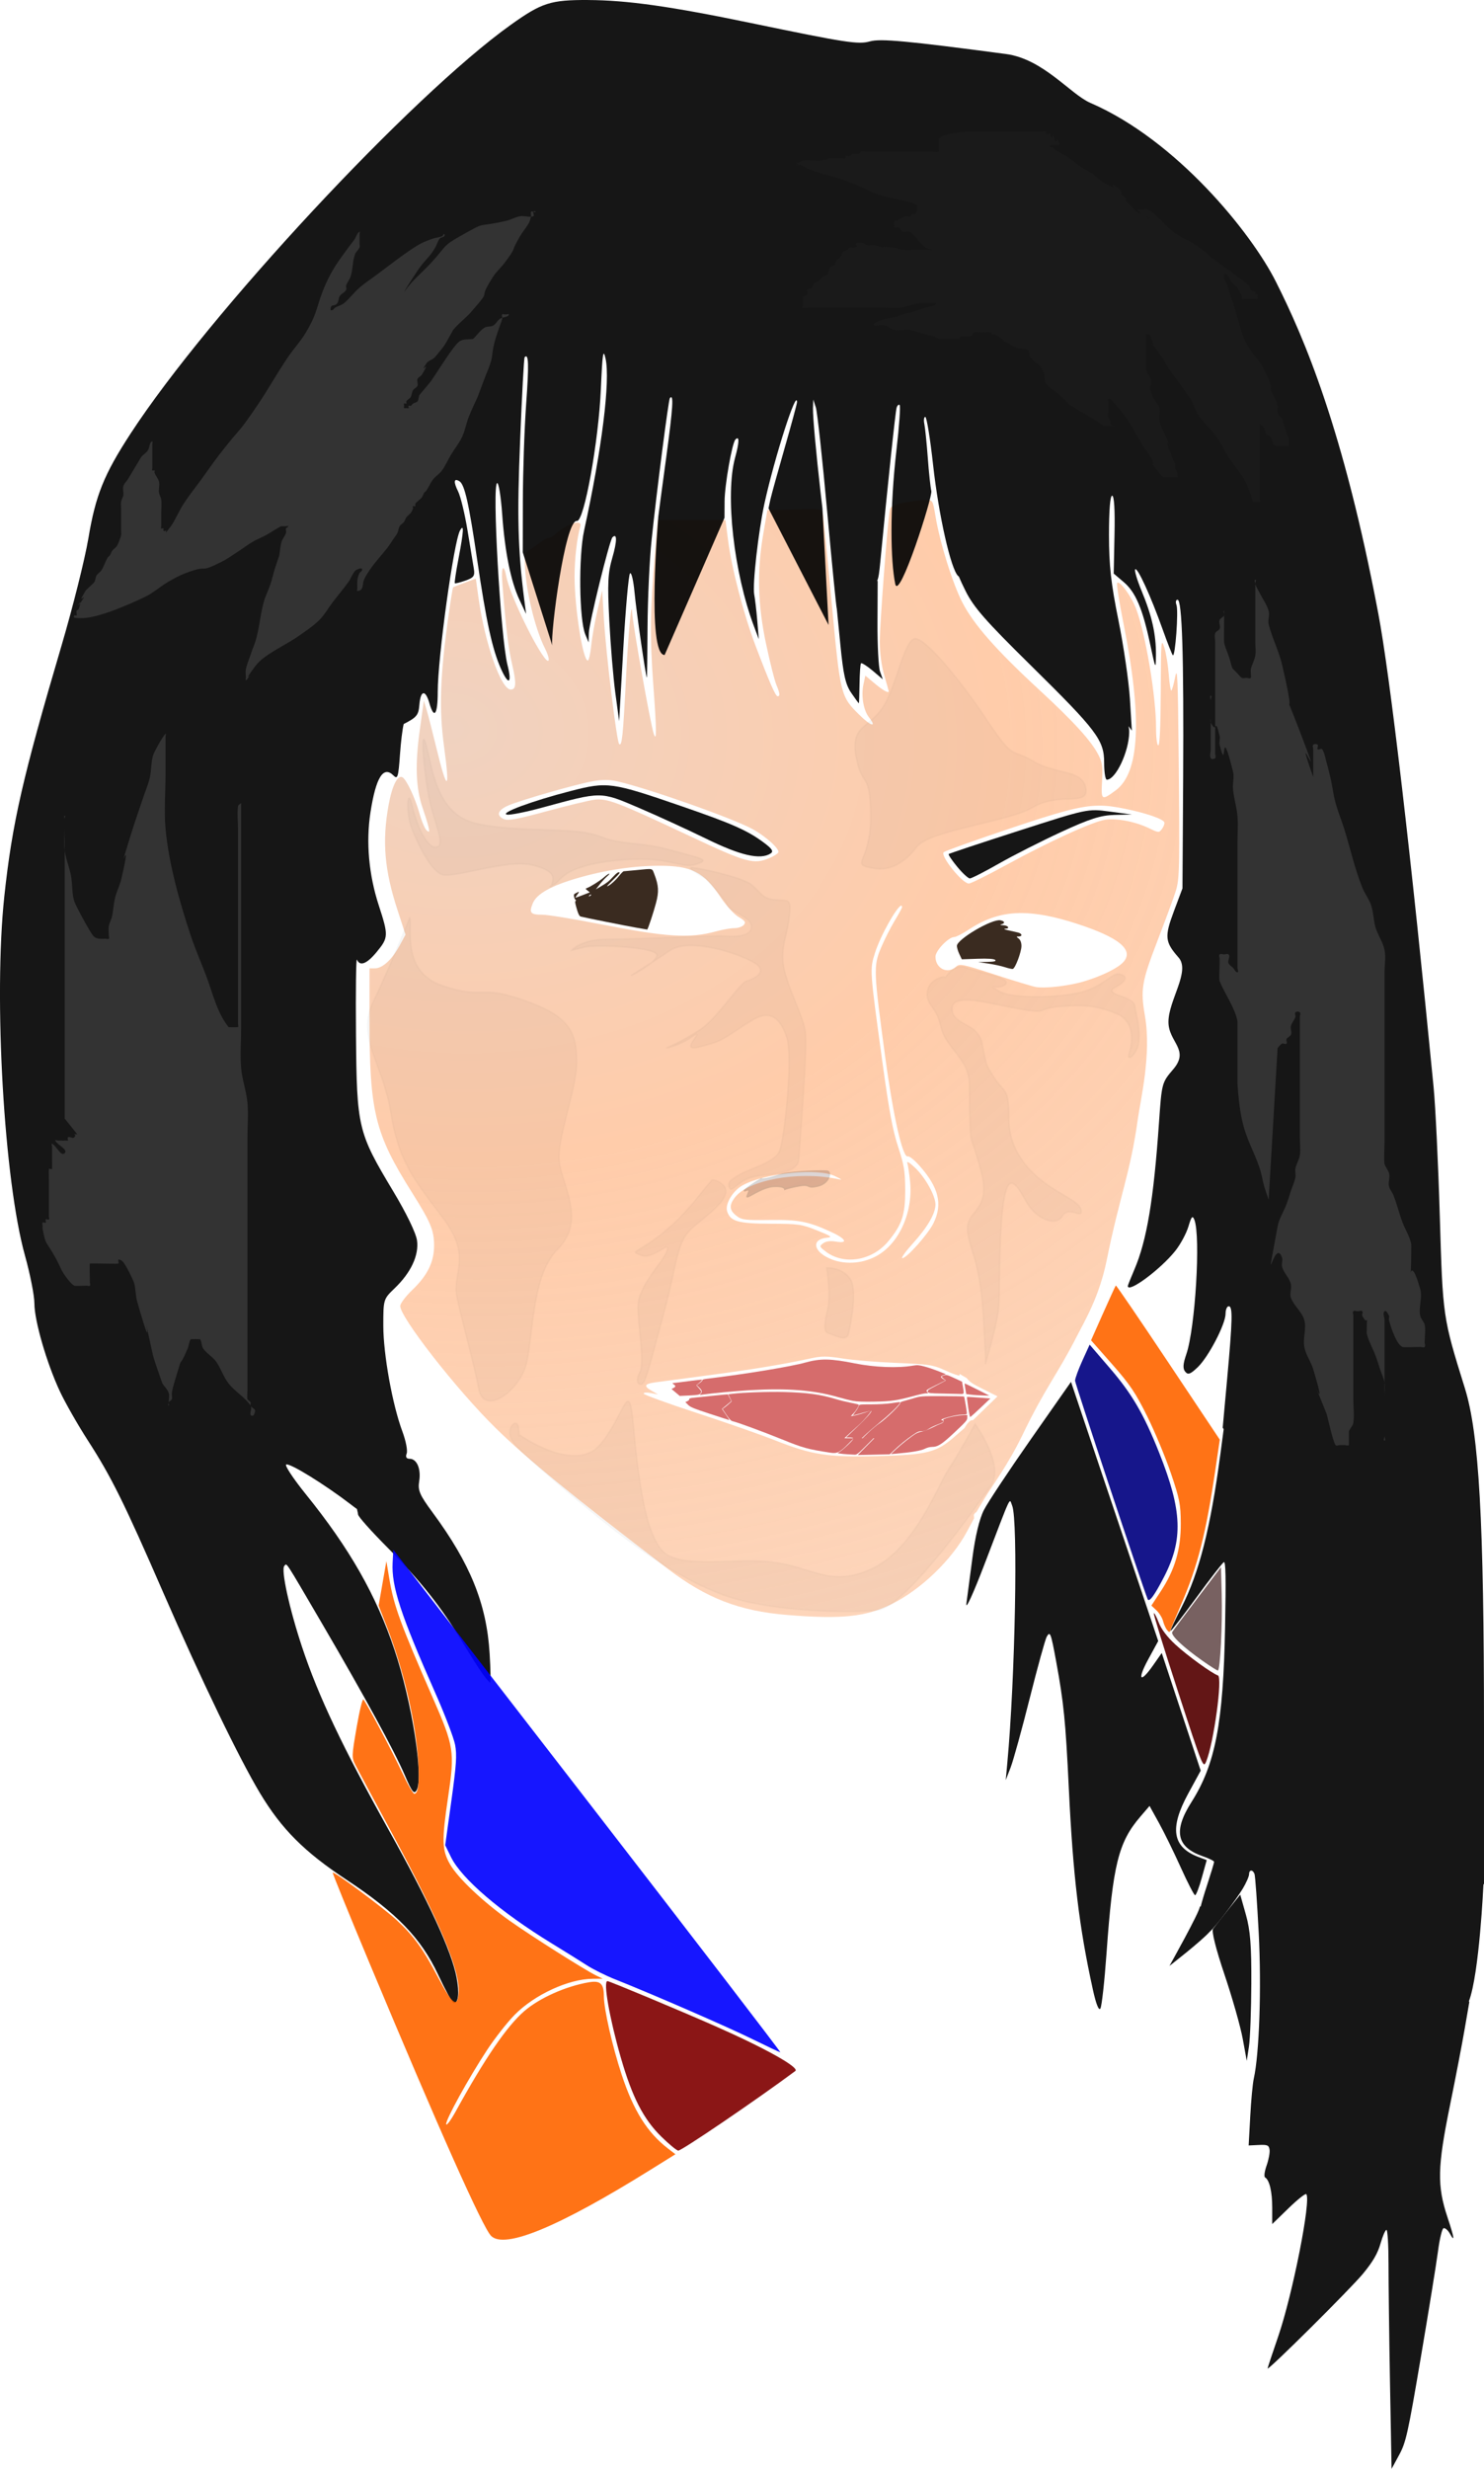 <?xml version="1.0" encoding="UTF-8" standalone="no"?>
<!-- Created with Inkscape (http://www.inkscape.org/) -->
<svg
    xmlns:inkscape="http://www.inkscape.org/namespaces/inkscape"
    xmlns:rdf="http://www.w3.org/1999/02/22-rdf-syntax-ns#"
    xmlns="http://www.w3.org/2000/svg"
    xmlns:cc="http://creativecommons.org/ns#"
    xmlns:dc="http://purl.org/dc/elements/1.1/"
    xmlns:sodipodi="http://sodipodi.sourceforge.net/DTD/sodipodi-0.dtd"
    id="svg2"
    sodipodi:docname="_svgclean2.svg"
    viewBox="0 0 470.15 781.53"
    version="1.1"
    inkscape:version="0.48.3.1 r9886"
  >
  <title
      id="title2936"
    >ROSTRO MUJER</title
  >
  <defs
      id="defs4"
    >
    <filter
        id="filter3948"
        height="2.138"
        width="2.134"
        color-interpolation-filters="sRGB"
        y="-.569"
        x="-0.567"
        inkscape:collect="always"
      >
      <feGaussianBlur
          id="feGaussianBlur3950"
          stdDeviation="34.969"
          inkscape:collect="always"
      />
    </filter
    >
    <filter
        id="filter3952"
        height="2.78"
        width="1.887"
        color-interpolation-filters="sRGB"
        y="-.89"
        x="-.444"
        inkscape:collect="always"
      >
      <feGaussianBlur
          id="feGaussianBlur3954"
          stdDeviation="34.969"
          inkscape:collect="always"
      />
    </filter
    >
    <filter
        id="filter3956"
        height="1.815"
        width="2.119"
        color-interpolation-filters="sRGB"
        y="-.407"
        x="-.56"
        inkscape:collect="always"
      >
      <feGaussianBlur
          id="feGaussianBlur3958"
          stdDeviation="34.969"
          inkscape:collect="always"
      />
    </filter
    >
    <filter
        id="filter3960"
        height="1.66"
        width="2.235"
        color-interpolation-filters="sRGB"
        y="-.33"
        x="-.617"
        inkscape:collect="always"
      >
      <feGaussianBlur
          id="feGaussianBlur3962"
          stdDeviation="34.969"
          inkscape:collect="always"
      />
    </filter
    >
    <filter
        id="filter3964"
        height="4.745"
        width="10.156"
        color-interpolation-filters="sRGB"
        y="-1.872"
        x="-4.578"
        inkscape:collect="always"
      >
      <feGaussianBlur
          id="feGaussianBlur3966"
          stdDeviation="34.969"
          inkscape:collect="always"
      />
    </filter
    >
    <filter
        id="filter3968"
        height="2.283"
        width="3.898"
        color-interpolation-filters="sRGB"
        y="-.641"
        x="-1.449"
        inkscape:collect="always"
      >
      <feGaussianBlur
          id="feGaussianBlur3970"
          stdDeviation="34.969"
          inkscape:collect="always"
      />
    </filter
    >
    <filter
        id="filter3972"
        height="1.542"
        width="2.253"
        color-interpolation-filters="sRGB"
        y="-.271"
        x="-.626"
        inkscape:collect="always"
      >
      <feGaussianBlur
          id="feGaussianBlur3974"
          stdDeviation="34.969"
          inkscape:collect="always"
      />
    </filter
    >
    <filter
        id="filter3976"
        height="2.247"
        width="1.54"
        color-interpolation-filters="sRGB"
        y="-.624"
        x="-0.27"
        inkscape:collect="always"
      >
      <feGaussianBlur
          id="feGaussianBlur3978"
          stdDeviation="34.969"
          inkscape:collect="always"
      />
    </filter
    >
    <filter
        id="filter4035"
        height="3.062"
        width="1.626"
        color-interpolation-filters="sRGB"
        y="-1.031"
        x="-.313"
        inkscape:collect="always"
      >
      <feGaussianBlur
          id="feGaussianBlur4037"
          stdDeviation="7.086"
          inkscape:collect="always"
      />
    </filter
    >
    <radialGradient
        id="radialGradient4140"
        gradientUnits="userSpaceOnUse"
        cy="327.25"
        cx="369.87"
        gradientTransform="matrix(-.644 8.851 -11.33 -.824 4207.3 -2709.3)"
        r="128.27"
        inkscape:collect="always"
      >
      <stop
          id="stop4136"
          style="stop-color:#f0d2c0"
          offset="0"
      />
      <stop
          id="stop4142"
          style="stop-color:#ffccaa"
          offset=".12"
      />
      <stop
          id="stop4138"
          style="stop-color:#f0d2c0;stop-opacity:0"
          offset="1"
      />
    </radialGradient
    >
  </defs
  >
  <sodipodi:namedview
      id="base"
      bordercolor="#666666"
      inkscape:pageshadow="2"
      inkscape:window-y="0"
      pagecolor="#ffffff"
      inkscape:window-maximized="0"
      inkscape:zoom="0.49497476"
      inkscape:window-x="0"
      inkscape:window-height="645"
      showgrid="false"
      borderopacity="1.0"
      inkscape:current-layer="layer3"
      inkscape:cx="-286.72214"
      inkscape:cy="387.56197"
      inkscape:window-width="674"
      inkscape:pageopacity="0.0"
      inkscape:document-units="px"
  />
  <g
      id="layer1"
      style="display:none"
      inkscape:label="contorno"
      inkscape:groupmode="layer"
      transform="translate(-118.44 -63.967)"
    >
    <path
        id="path2816"
        inkscape:connector-curvature="0"
        sodipodi:nodetypes="csssscsssc"
        style="stroke:#000000;stroke-width:.471px;fill:none"
        d="m403.74 351.26s-8.739 12.1-8.739 20.167c0 6.469 4.033 29.046 6.05 47.057 0.781 6.975 10.756 21.512 1.345 36.301-9.411 14.789-25.545 6.722-24.873 3.361 0.672-3.361 8.067-1.345 8.067-1.345s-11.701-8.127-24.473-6.11c-12.773 2.017-14.613-5.461-8.563-10.167 6.05-4.706 23.599-6.245 27.562-4.706 6.03 2.343 4.033 1.345 4.033 1.345"
    />
    <path
        id="path2818"
        style="stroke:#000000;stroke-width:.494px;fill:none"
        inkscape:connector-curvature="0"
        d="m406.01 430.34s11.295 9.177 9.177 16.943c-2.118 7.766-11.295 14.825-11.295 14.825"
    />
    <path
        id="path2820"
        inkscape:connector-curvature="0"
        sodipodi:nodetypes="csscssssc"
        style="stroke:#000000;stroke-width:.494px;fill:none"
        d="m421.54 361.86s12.707-12.001 28.238-7.766c8.029 2.19 16.545 4.823 20.97 7.339 4.135 2.351 4.444 4.662 4.444 4.662s-1.18 2.383-3.922 3.999c-5.967 3.517-17.466 7.597-27.14 5.179-14.119-3.53-21.179-9.178-23.297-5.648-2.118 3.53-8.472-2.118-4.236-5.648 4.236-3.53 4.942-3.53 4.942-2.118z"
    />
    <path
        id="path2822"
        inkscape:connector-curvature="0"
        sodipodi:nodetypes="cssssssssc"
        style="stroke:#000000;stroke-width:.624px;fill:none"
        d="m348.66 352.53c-0.591-0.456-2.477-5.491-5.925-8.74-2.987-2.815-6.17-4.423-8.783-5.076-2.536-0.634-13.827-0.355-23.83 1.621-11.09 2.191-20.905 6.264-22.077 9.076-2.228 5.348 0.446 3.12 5.794 3.566 5.348 0.446 28.524 6.685 40.558 6.685s12.479-3.12 15.599-2.228c3.12 0.891 4.903-2.228 3.12-2.228s-4.011-2.674-4.457-2.674z"
    />
    <path
        id="path2824"
        inkscape:connector-curvature="0"
        sodipodi:nodetypes="csssssssscsc"
        style="stroke:#000000;stroke-width:.494px;fill:none"
        d="m244.45 479.21c4.835 6.317 14.172 21.132 27.695 34.853 14.261 14.47 32.939 27.96 46.457 38.421 9.987 7.729 24.191 23.063 52.146 23.562 7.206 0.129 16.329 1.696 26.532-1.75 13.865-4.682 26.411-19.867 29.862-28.494 5.99-14.976 26.164-34.992 33.93-53.347 7.766-18.355 24.003-72.008 23.297-87.539-0.706-15.531-5.648-25.414-2.118-33.886 3.53-8.472 8.472-21.885 8.472-21.885s3.624-10.486 2.127-18.473 0.499-64.894-0.499-69.886"
    />
    <path
        id="path2826"
        inkscape:connector-curvature="0"
        sodipodi:nodetypes="cssscsssc"
        style="stroke:#000000;stroke-width:.494px;fill:none"
        d="m323.63 502.4s42.93-4.992 49.919-7.488c6.989-2.496 15.974 0.499 19.468 0.998 3.494 0.499 10.821 0.852 15.314-0.146 4.493-0.998 25.619 10.629 25.619 10.629s-20.31-1.765-23.804-0.767c-3.494 0.998-14.587 4.906-26.568 0.913s-31.495-2.143-43.475-0.645c-10.103 1.263-15.974-2.496-16.473-3.494z"
    />
    <path
        id="path2830"
        inkscape:connector-curvature="0"
        sodipodi:nodetypes="csssc"
        style="stroke:#000000;stroke-width:.494px;fill:none"
        d="m322.71 505.17c0.702 0.194 11.853 4.016 24.416 7.943 9.437 2.95 18.474 6.527 21.471 7.941 12.335 5.819 44.458 4.408 49.417-0.353 6.154-5.907 14.825-14.119 14.825-14.119"
    />
    <path
        id="path2842"
        style="stroke:#000000;stroke-width:.494px;fill:none"
        inkscape:connector-curvature="0"
        d="m302.04 342.28s-2.745 2.87-1.997 6.614c0.749 3.744 1.747 5.366 1.747 5.366"
    />
    <path
        id="path2844"
        style="stroke:#000000;stroke-width:.494px;fill:none"
        inkscape:connector-curvature="0"
        d="m325.37 338.91s2.745 4.867 1.747 9.235c-0.998 4.368-3.245 10.483-3.245 10.483"
    />
    <path
        id="path2846"
        style="stroke:#000000;stroke-width:.494px;fill:none"
        inkscape:connector-curvature="0"
        d="m420.83 361.15s-0.176 2.118 0.353 3.883 2.118 3.706 2.118 3.706"
    />
    <path
        id="path2848"
        style="stroke:#000000;stroke-width:.494px;fill:none"
        inkscape:connector-curvature="0"
        d="m439.72 353.21s3.177 4.589 3 9.53c-0.176 4.942-3.883 10.589-3.883 10.589"
    />
    <path
        id="path2850"
        style="stroke:#000000;stroke-width:.494px;fill:none"
        inkscape:connector-curvature="0"
        d="m417.83 334.68s5.295 7.589 6.883 8.472c1.588 0.882 18.002-9.883 27.885-14.119 9.883-4.236 13.413-7.236 20.649-6.354 7.236 0.882 11.825 4.059 11.825 4.059s3.353-1.588 0.706-3-17.649-6.354-27.885-3.177-36.004 11.648-38.122 12.531c-2.118 0.882-2.294 1.588-1.941 1.588z"
    />
    <path
        id="path2852"
        style="stroke:#000000;stroke-width:.494px;fill:none"
        inkscape:connector-curvature="0"
        d="m354.47 336.09s-41.299-19.767-44.475-20.12c-3.177-0.353-27.356 6.53-29.121 7.06-1.765 0.529-4.942-0.529-4.059-2.118 0.882-1.588 28.238-9.707 33.357-9.707 5.118 0 43.24 12.707 48.711 17.119 5.471 4.412 7.766 5.118 3 6.883s-7.589 0.529-7.413 0.882z"
    />
    <path
        id="path2854"
        style="stroke:#000000;stroke-width:.494px;fill:none"
        inkscape:connector-curvature="0"
        d="m411.98 195.9s0.998 46.924 16.473 65.893 39.935 34.444 39.935 45.426-0.998 8.486-0.998 8.486 11.98-0.499 10.483-25.958c-1.498-25.459-7.987-38.437-7.488-51.416 0.499-12.979 0.499-16.972 0.499-16.972"
    />
    <path
        id="path2856"
        style="stroke:#000000;stroke-width:.494px;fill:none"
        inkscape:connector-curvature="0"
        d="m470.89 247.81s7.488-3.494 11.981 23.961c4.493 27.455 2.496 29.452 2.496 26.457 0-2.995 1.997-32.447-2.496-42.93l-4.493-10.483s10.982 23.462 10.982 30.45v6.489s0 3.494 1.997-11.981 0-15.475 0-15.475"
    />
    <path
        id="path2858"
        style="stroke:#000000;stroke-width:.494px;fill:none"
        inkscape:connector-curvature="0"
        d="m403.19 192.43s-8.472 72.008-6.354 81.185c2.118 9.177 2.824 9.177 2.824 9.177l-7.766-6.354s-2.824 12.707 2.118 16.237c4.942 3.53-8.472-4.942-9.178-13.413-0.706-8.472-8.472-88.245-8.472-88.245"
    />
    <path
        id="path2860"
        style="stroke:#000000;stroke-width:.494px;fill:none"
        inkscape:connector-curvature="0"
        d="m370.71 191.02s-16.237 43.769-12.001 67.772c4.236 24.003 6.354 25.414 6.354 25.414s-25.414-50.829-12.707-81.185"
    />
    <path
        id="path2862"
        style="stroke:#000000;stroke-width:.494px;fill:none"
        inkscape:connector-curvature="0"
        d="m331.18 190.31s-8.472 53.653-7.06 79.773 2.118 26.826 2.118 26.826-7.766-35.298-7.766-49.417-3.53 52.241-3.53 52.241-8.472-50.123-2.824-62.83-7.766 21.179-7.06 33.18c0.706 12.001-7.06-20.473-2.824-36.71s9.883-45.181 7.06-58.595"
    />
    <path
        id="path2864"
        style="stroke:#000000;stroke-width:.494px;fill:none"
        inkscape:connector-curvature="0"
        d="m285.29 177.6s-3.53 42.357-1.412 64.948 8.472 30.356 8.472 30.356-13.413-17.649-14.825-36.71l-1.412-19.061s0 46.593 4.236 58.595c4.236 12.001-6.354 7.766-10.589-28.238-4.236-36.004-7.06-30.356-7.06-30.356"
    />
    <path
        id="path2866"
        style="stroke:#000000;stroke-width:.494px;fill:none"
        inkscape:connector-curvature="0"
        d="m264.82 231.26c-1.412 4.942-9.178 45.887-7.06 62.83l2.118 16.943s-7.766-34.592-7.766-26.12c0 8.472-5.648 19.767 0 37.416s-5.648-29.65-10.589-7.06c-4.942 22.591 2.118 37.416 4.236 42.357 2.118 4.942-10.589 18.355-10.589 9.883v35.298c0 34.592 25.414 44.475 19.767 60.006-5.648 15.531-13.413 2.824-9.883 30.356 3.53 27.532 12.707 37.416 12.707 37.416"
    />
    <path
        id="path2868"
        inkscape:connector-curvature="0"
        sodipodi:nodetypes="csccscssccscssscsccsssccsscsssssssssssssscssssssc"
        style="stroke:#000000;stroke-width:.494px;fill:none"
        d="m485.78 404.92s-1.412 42.357-7.06 56.477l-5.648 14.119s23.297-12.707 23.297-26.12 2.824 38.122-5.648 49.417l-8.472 11.295c5.648-0.706 24.003-16.943 25.414-30.356 1.412-13.413-2.118 68.478-14.825 91.775l-12.707 23.297 25.414-35.298s2.824 55.771-9.883 72.714 6.354 19.767 6.354 19.767-8.472 27.532-10.589 32.474c-2.118 4.942 22.591-22.591 22.591-28.944 0-6.354 5.648 51.535-2.118 71.302-7.766 19.767-7.06 19.061-7.06 19.061s19.767-14.119 12.707 1.412c-7.06 15.531-12.001 32.474-12.001 32.474l24.709-24.003s-2.118 25.414-8.472 42.357-6.354 19.767-6.354 16.943c0-2.824 35.298-33.18 37.416-41.652 2.118-8.472 2.118-6.354 2.118-6.354l0.706 98.834s16.237-92.48 16.237-98.834c0-6.354 9.883 19.061 9.883 30.356s0.706 14.119 0.706 14.119 6.354-37.416 5.648-52.947c-0.706-15.531 5.648-220.96-3.53-251.32-9.178-30.356-9.178-24.003-9.178-62.124 0-38.122-14.119-144.72-14.825-158.13-0.706-13.413-24.003-135.54-40.24-158.13-16.237-22.591-60.712-46.593-72.714-47.299-12.001-0.706-52.241-8.472-55.065-4.942-2.824 3.53-74.832-19.061-100.25-12.707-25.414 6.354-143.44 132.45-145.44 162.4-1.997 29.951-26.956 79.87-28.953 132.78-1.997 52.914 4.992 131.79 25.958 158.74 20.966 26.956 46.924 119.81 75.877 136.78 28.953 16.972 34.943 27.955 38.937 39.935 3.994 11.981 16.972 3.994-15.974-50.917-32.946-54.911-33.945-83.864-33.945-83.864s33.945 55.909 38.937 70.885c4.992 14.976 7.987-19.968-7.987-56.907-15.974-36.94-49.919-59.903-15.974-36.94s51.916 57.906 52.914 65.893c0.998 7.987 5.99-17.971-3.994-39.935-9.984-21.964-20.966-25.958-15.974-31.948 4.992-5.99-4.992-5.99-4.992-5.99"
    />
    <path
        id="path2872"
        inkscape:connector-curvature="0"
        sodipodi:nodetypes="ccc"
        style="stroke:#000000;stroke-width:.494px;fill:none"
        d="m34.097 743.51 7.987-4.992c30.866-44.492 50.995-94.95 57.906-152.75 0 0 35.942-88.855 27.955-115.81-7.987-26.956-7.987-28.953-7.987-28.953"
    />
    <path
        id="path2876"
        style="stroke:#000000;stroke-width:.459px;fill:none"
        inkscape:connector-curvature="0"
        d="m185.71 629.22s6.637 122.2-21.808 143.02c-28.446 20.82-55.943 32.587-55.943 32.587s52.15-9.052 71.114-22.63 17.067-9.957 17.067-9.957 3.793 53.407-14.223 80.563c-18.015 27.156-22.756 28.061-18.015 27.156 4.741-0.905 54.995-48.881 54.995-73.321s5.689 54.312 5.689 71.511 21.808 18.104 25.601 28.061c3.793 9.957 6.637 24.44 6.637 24.44s7.585-28.061 6.637-52.502c-0.948-24.44 27.497 13.578 28.446 19.009 0.948 5.431 32.238 0 28.446-19.009-3.793-19.009-74.907-180.14-74.907-180.14"
    />
    <path
        id="path2878"
        style="stroke:#000000;stroke-width:.397px;fill:none"
        inkscape:connector-curvature="0"
        d="m421.14 485.62c3.206 23.247 8.818 44.088 4.81 71.343l-4.008 27.255 16.834-44.89s1.603 28.056 0 59.319-5.611 37.675-1.603 31.263c4.008-6.413 13.627-52.104 13.627-48.096s5.611 20.04 5.611 47.295 4.81 53.708 8.016 67.335c3.206 13.627 7.214 15.231 4.008 14.429-3.206-0.802 2.405-21.643 2.405-43.287 0-21.643 12.024-30.461 12.024-30.461s32.064 59.319 30.461 88.978c-1.603 29.659-2.405 34.469-2.405 34.469l-13.627 28.056s23.247-63.327 22.445-27.255c-0.802 36.072-9.619 70.541-16.032 76.153-6.413 5.611 16.032-13.627 20.04-28.056s-5.611 68.938-5.611 68.938-13.627 28.056-9.619 19.238c4.008-8.818 42.485-31.263 60.922-84.169s-3.206-44.89 3.206-75.351 8.016-43.287 8.016-43.287-7.215-9.619-23.247-52.104-24.85-37.676-24.85-37.676"
    />
    <path
        id="path2882"
        inkscape:connector-curvature="0"
        sodipodi:nodetypes="cc"
        style="stroke:#000000;stroke-width:.494px;fill:none"
        d="m176.72 637.11c-9.974-14.961-204.33 46.924-215.65 64.894"
    />
    <path
        id="path2884"
        inkscape:connector-curvature="0"
        sodipodi:nodetypes="cc"
        style="stroke:#000000;stroke-width:.494px;fill:none"
        d="m530.06 665.01c56.203-19.86 150.77 17.82 251.59 64.894"
    />
    <path
        id="path2886"
        style="stroke:#000000;stroke-width:.494px;fill:none"
        inkscape:connector-curvature="0"
        d="m266.67 798.97s0 48.92 28.953 99.838c28.953 50.917 45.925 75.876 45.925 75.876"
    />
    <g
        id="g4087"
        transform="matrix(.494 0 0 .494 175.87 166.55)"
      >
      <path
          id="path2870"
          style="stroke:#000000;stroke-width:1px;fill:#cccccc"
          inkscape:connector-curvature="0"
          d="m133.34 779.62 262.64 339.41s-181.83 135.36-200.01 105.06-101.02-232.36-101.02-232.36"
      />
      <path
          id="path4083"
          style="stroke:#000000;stroke-width:1px;fill:none"
          inkscape:connector-curvature="0"
          d="m170 1153.8s30-62.857 54.286-78.572c24.286-15.714 48.571-17.143 47.143-11.428-1.429 5.714 2.857 30 14.286 64.286 11.42 34.3 34.28 44.3 34.28 44.3"
      />
      <path
          id="path4085"
          style="stroke:#000000;stroke-width:1px;fill:none"
          inkscape:connector-curvature="0"
          d="m398.57 1119.5c0-10-132.86-62.857-132.86-62.857-2.857-4.286-100-52.857-97.143-85.714 2.857-32.857 11.429-52.857 2.857-71.429-8.571-18.571-28.571-62.857-34.286-82.857-5.714-20-2.857-35.714-2.857-35.714"
      />
    </g
    >
    <g
        id="g4094"
        transform="matrix(.494 0 0 .494 175.87 166.55)"
      >
      <path
          id="path2880"
          style="stroke:#000000;stroke-width:1px;fill:#ececec"
          inkscape:connector-curvature="0"
          d="m599.44 613.02s226.27 333.35 220.21 343.45c-6.061 10.102-129.3 107.08-129.3 88.893 0-18.183-119.2-367.7-119.2-367.7"
      />
      <path
          id="path4092"
          style="stroke:#000000;stroke-width:1px;fill:none"
          inkscape:connector-curvature="0"
          d="m665 863.79c-4.286 0-35.714-22.857-36.429-30.714-0.71-7.86-8.57-12.15-8.57-12.15s27.857-30.714 18.571-67.143c-9.286-36.429-27.143-68.571-31.429-73.571-4.286-5-25.714-29.286-25.714-29.286"
      />
    </g
    >
  </g
  >
  <g
      id="layer3"
      inkscape:label="pintura"
      inkscape:groupmode="layer"
      transform="translate(-118.44 -63.967)"
    >
    <path
        id="path3993"
        style="fill:url(#radialGradient4140)"
        inkscape:connector-curvature="0"
        d="m411.81 222.25c-1.18 0-4.17 0.36-6.65 0.81-3.63 0.67-4.56 1.14-4.82 2.32-0.64 2.94-3.18 36.2-3.18 41.68 0 3.53 0.52 7.51 1.4 10.6 0.78 2.71 1.44 5.02 1.44 5.12 0 0.74-1.76-0.22-4.34-2.37l-3.07-2.57-0.59 2.72c-0.79 3.69-0.02 8.25 1.75 10.5 2.61 3.32 0.65 2.85-2.97-0.72-6.04-5.95-6.1-6.12-8.87-35.75-1.36-14.49-2.6-27.08-2.79-27.97-0.33-1.58-0.5-1.6-8.96-1.4l-8.6 0.19-1.28 7.4c-2.06 11.97-1.81 22.38 0.84 34.91 1.23 5.8 2.7 11.63 3.26 12.97 1.15 2.76 1.25 3.69 0.43 3.69-0.68 0-2.67-4.58-6.97-15.91-3.8-10.01-7.61-24.64-8.75-33.53l-0.81-6.35h-21.44l-0.84 9.72c-1.63 18.95-1.73 26.96-0.56 42.81 1.03 14.03 1.07 17.96 0.12 15.16-1.06-3.13-6.69-34.78-6.84-38.47-0.2-4.6-1.25 6.72-2 21.6-0.88 17.4-1.24 21-2.13 20.06-0.79-0.84-4.19-28.78-4.84-39.81l-0.53-8.82-1.5 6.35c-0.83 3.49-1.71 8.5-1.97 11.12s-0.75 4.75-1.09 4.75c-1.55 0-4.17-16.6-4.19-26.5-0.01-5.65 0.76-12.31 1.84-16.03 0.68-2.32-4.36-0.78-7.75 2.38-0.79 0.73-1.83 1.34-2.31 1.34s-1.77 0.72-2.87 1.59c-1.11 0.88-2.64 1.94-3.41 2.38-1.17 0.66-1.38 1.46-1.25 4.59 0.32 8.09 3.2 20.14 6.31 26.28 1.78 3.53 1.64 5.42-0.22 2.91-3.78-5.1-11.01-20.49-11.93-25.41-0.83-4.4-1.7-3.37-1.32 1.57 1.13 14.52 1.9 20.89 3.13 26.12 1.4 5.96 1.3 7.97-0.44 7.97-3.06 0-8.19-14.57-10.22-29.06l-0.84-6.07-3.53 1.32c-1.94 0.71-3.59 1.35-3.69 1.47-0.1 0.11-0.72 3.87-1.35 8.34-2.79 19.83-3.14 30.12-1.46 42.34 1.92 14.04 0.94 14.17-2.41 0.35-1.22-5.05-2.63-10.52-3.13-12.19l-0.9-3.03-1.31 9.47c-1.5 10.8-1.23 18.32 0.9 24.47 0.74 2.13 1.58 4.8 1.85 5.93 0.41 1.75 0.32 1.96-0.54 1.25-0.55-0.46-1.57-2.83-2.24-5.25-1.36-4.86-4.09-10.73-5.38-11.53-1.54-0.95-3.29 2.43-4.44 8.69-2.12 11.58-1.32 20.74 2.88 33.5l2.47 7.59-1.97 3.63c-2.33 4.28-5.34 7.03-7.72 7.03h-1.72v16.06c0.01 29.39 1.68 36.21 13.44 54.88 5.93 9.42 7.01 11.93 7.03 16.78 0.02 5.2-2.11 9.52-6.94 14.12-1.95 1.86-3.65 4.08-3.78 4.94-0.46 3.16 17.77 26.55 30.22 38.75 9.86 9.67 24.56 21.69 54.53 44.56 12.18 9.3 22.69 13.36 37.78 14.6 17.33 1.42 24.91 0.62 33.25-3.5 9.17-4.53 18.97-13.95 23.75-22.88l2.25-4.19-0.06-1.18c0.18-0.28 0.41-0.54 0.65-0.82v0.26l3.13-5.19c1.72-2.86 7.18-10.26 11.53-19.28 7.5-15.57 11-19.03 17.31-31.41 2.56-5.01 7.14-12.54 9.5-24.25 4.09-20.29 7.46-27.36 9.85-44.66 0.8-5.84 4.33-20.26 2.25-32.43-1.46-8.51-1.09-10.73 3.93-23.82 2.57-6.69 5.19-13.77 5.79-15.72 1.25-4.07 1.3-6.79 0.93-44.46-0.22-22.79-0.4-26.85-1.06-23.54-0.43 2.21-0.98 4.21-1.22 4.44-0.23 0.23-0.62-2.04-0.84-5.06-0.23-3.02-0.87-6.91-1.44-8.66-0.97-2.98-1.03-2.12-1.09 13.94-0.05 10.9-0.33 17.13-0.78 17.13-0.42 0-0.72-2.36-0.72-5.63 0-9.81-3.29-29.51-6.28-37.5-1.51-4.01-5.21-9.12-6.03-8.31-0.27 0.25 0.64 6.13 2.03 13.06 5.95 29.79 5.14 46.97-2.5 52.63-4.48 3.31-4.67 3.19-4.32-2.91 0.26-4.5 0.07-5.91-1.12-8.25-2.27-4.45-7.72-10.46-18.88-20.75-13.52-12.48-20.61-20.54-24.21-27.47-3.07-5.89-7.16-18.94-8.57-27.44-0.84-5.04-0.88-5.09-3-5.09zm-101.56 88.63c1.21-0.01 2.37 0.12 3.5 0.37 9.52 2.11 36.65 11.65 43.09 15.16 4.22 2.29 8.78 6.43 8.16 7.43-0.26 0.43-1.54 1.24-2.84 1.78-4.96 2.07-7.36 1.39-25-6.9-23.08-10.86-26.4-12.12-30.41-11.6-1.78 0.24-8.61 1.89-15.16 3.66-9.48 2.57-12.23 3.06-13.53 2.47-2.5-1.14-1.96-2.81 1.38-4.28 3.82-1.68 21.5-6.75 26.9-7.72 1.43-0.25 2.7-0.37 3.91-0.37zm156.25 8.12c2.66-0.03 5.16 0.34 8.25 0.97 6.69 1.35 12.21 3.24 12.56 4.31 0.14 0.41-0.19 1.34-0.72 2.06-0.94 1.29-1.07 1.27-4.09-0.18-4.28-2.07-10.12-3.23-13.81-2.72-3.88 0.53-17.84 6.9-31.63 14.44-5.82 3.17-11.07 5.78-11.68 5.78-2.06 0-9.11-8.77-7.97-9.91 0.37-0.38 9.71-3.73 20.75-7.44 15.79-5.3 22.49-7.25 28.34-7.31zm-139.12 19.03c10.16 0 14.07 2 19.37 9.97 1.76 2.64 4.24 5.38 5.66 6.22 2.09 1.24 2.4 1.67 1.68 2.53-0.47 0.57-1.81 1.03-2.97 1.03-1.15 0-3.74 0.45-5.74 1-8.55 2.34-15.5 1.89-37.35-2.37-8.06-1.58-16.06-2.88-17.78-2.88-3.75 0-4.28-0.6-3-3.65 1.24-2.97 5.77-5.52 14.25-7.97 8.71-2.53 17.83-3.88 25.88-3.88zm76.56 12.63c0.18-0.03 0.28 0.12 0.28 0.5 0 0.24-1.09 2.22-2.41 4.4-1.32 2.19-3.25 6.04-4.31 8.56-2.35 5.62-2.29 7.41 1.41 34.6 2.57 18.94 5.55 31.93 7.15 31.31 0.45-0.17 2.14 1.2 3.78 3.06 6.01 6.81 7.27 12.03 4.38 18-1.71 3.53-8.49 11.16-9.91 11.16-0.5 0 1.04-2.13 3.41-4.75 4.59-5.08 7.09-9.39 7.09-12.25 0-2.74-3.19-8.5-6.43-11.59-1.74-1.66-2.77-2.27-2.5-1.5 0.25 0.71 0.66 3.41 0.9 6 0.92 9.88-3.67 19.78-10.94 23.56-4.62 2.41-10.2 2.63-14.68 0.59-5.18-2.35-5.61-6.04-0.78-6.53 1.91-0.19 1.55-0.46-3.07-2.31-4.86-1.95-5.86-2.1-14.78-2.13-10.23-0.03-12.71-0.74-13.72-3.9-0.73-2.31 1.76-6.5 4.91-8.25 7.02-3.9 23.95-5.56 29.31-2.88 2.43 1.22 2.46 1.23 0.38 0.81-12.28-2.44-27.79 0.38-32.07 5.82-1.97 2.5-1.87 4.1 0.38 5.87 1.68 1.32 2.74 1.45 10.44 1.35 9.21-0.13 12.17 0.42 19.31 3.65 5.02 2.28 5.89 3.89 1.75 3.19-1.76-0.3-3.09-0.11-3.97 0.53-1.27 0.93-1.24 1.04 0.63 2.5 5.79 4.56 14.82 3.13 20.03-3.19 4.3-5.21 5.33-8.34 5.31-16.12-0.02-6.01-0.36-8.05-2.25-13.75-1.71-5.16-2.88-11.46-5.03-27.19-3.96-28.91-3.96-28.85-2.32-34.09 1.77-5.63 7.03-14.83 8.32-15.03zm38.34 2.34c4.88 0.05 10.38 1.15 17.1 3.31 13.51 4.35 18.43 8.35 14.96 12.19-1.72 1.91-6.61 4.33-12.25 6.06-4.75 1.47-12.4 2.38-15.5 1.85-0.97-0.17-6.78-1.92-12.9-3.91-10.41-3.38-11.21-3.56-12.41-2.47-2.66 2.41-6.47 0.52-6.47-3.22 0-1.91 4.13-6.22 5.97-6.22 0.54 0 2.59-1.05 4.6-2.37 5.39-3.55 10.63-5.28 16.9-5.22zm-62.44 140.41c1.47 0.01 3.12 0.2 5.5 0.59 3.21 0.53 10.92 1.16 17.13 1.41 10.27 0.41 11.65 0.63 15.44 2.37 2.29 1.06 4.32 1.77 4.5 1.6 0.03-0.04 0.06-0.23 0.06-0.5 0.63 0.4 1.42 0.88 2.25 1.34 0.89 1.28 2.28 2.02 4.84 3.31l4.91 2.47-4.22 4.09-3.59 3.47c-1.08-0.36-2.52 2.22-2.66 2.47l-3.03 2.63c-5.82 5.1-8.68 5.83-24.5 6.25-15.7 0.41-20.68-0.34-32.5-5-4.47-1.77-15.65-5.68-24.88-8.69-9.22-3.02-16.75-5.76-16.75-6.1 0-0.33 1.02-0.42 2.28-0.18l2.29 0.44-1.94-1.1c-2.71-1.54-2.43-2.24 1.06-2.72 1.65-0.22 9.36-1.26 17.13-2.28 13.55-1.78 23.63-3.44 32.28-5.34 1.66-0.37 2.94-0.54 4.4-0.53z"
    />
    <path
        id="path3995"
        style="fill-opacity:.911;fill:#28170b"
        inkscape:connector-curvature="0"
        d="m319.93 357.61c-3.171-0.554-16.629-3.242-17.496-3.495-0.491-0.143-0.846-0.901-1.459-3.113-0.346-1.25-0.395-1.74-0.181-1.828 0.219-0.09 0.215-0.175-0.016-0.339-0.17-0.12-0.378-0.569-0.464-0.997-0.137-0.686-0.065-0.825 0.608-1.173 1.11-0.574 1.175-0.497 0.418 0.495-0.373 0.489-0.639 0.922-0.591 0.962 0.048 0.039 1.091-0.322 2.317-0.803l2.229-0.874-0.721-0.575c-0.674-0.537-0.689-0.587-0.232-0.761 1.239-0.472 4.114-2.275 5.375-3.371 0.766-0.665 1.544-1.209 1.73-1.209 0.186 0-0.122 0.393-0.683 0.873-0.561 0.48-1.592 1.6-2.29 2.489l-1.269 1.615 1.309-0.77c2.272-1.337 2.772-1.726 4.198-3.261 1-1.077 1.527-1.466 1.872-1.382 0.392 0.095 0.065 0.515-1.766 2.273-1.236 1.186-2.154 2.157-2.042 2.157 0.551 0 2.503-1.66 3.659-3.114 0.713-0.896 1.427-1.63 1.586-1.632 0.16-0.001 1.975-0.168 4.034-0.369 5.462-0.534 4.929-0.657 5.692 1.308 1.363 3.51 1.482 5.503 0.541 9.048-0.848 3.194-2.615 8.493-2.822 8.46-0.092-0.015-1.683-0.291-3.536-0.615zm-14.227-10.398c0-0.146-0.159-0.122-0.374 0.057-0.206 0.171-0.374 0.35-0.374 0.397 0 0.048 0.168 0.022 0.374-0.057 0.206-0.079 0.374-0.258 0.374-0.397z"
    />
    <path
        id="path3997"
        style="fill-opacity:.911;fill:#28170b"
        inkscape:connector-curvature="0"
        d="m436.82 370.14c-1.098-0.364-3.457-0.876-5.242-1.137l-3.245-0.475 2.97-0.07c2.155-0.05 2.82-0.22 2.423-0.617-0.349-0.349-2.363-0.485-5.559-0.374l-5.011 0.173-0.781-1.639c-0.43-0.902-0.781-2.074-0.781-2.605 0-2.071 11.114-8.608 13.771-8.1 1.408 0.269 1.583 0.94 0.331 1.267-0.55 0.144-0.375 0.25 0.47 0.286 1.675 0.072 2.38 1.038 0.808 1.106-0.701 0.03-0.37 0.225 0.844 0.497 1.098 0.246 2.502 0.564 3.12 0.708 1.325 0.308 1.509 1.234 0.25 1.256-0.832 0.015-0.832 0.047 0 0.679 0.537 0.408 0.868 1.315 0.858 2.355-0.017 1.898-1.96 7.043-2.73 7.229-0.275 0.066-1.398-0.177-2.496-0.541z"
    />
    <path
        id="path3999"
        style="fill-opacity:.911;fill:#d35f5f"
        inkscape:connector-curvature="0"
        d="m381.58 523.84c-7.357-1.141-8.637-1.492-15.35-4.21-5.917-2.395-14.102-5.409-15.544-5.723-0.66-0.144-1.062-0.539-2.082-2.052l-1.264-1.873 0.585-0.408c0.322-0.224 0.977-0.766 1.456-1.204l0.871-0.796-0.542-1.115-0.542-1.115 1.168-0.147c3.385-0.426 11.497-0.712 16.518-0.581 7.365 0.191 11.55 0.774 16.648 2.318 1.126 0.341 3.128 0.829 4.449 1.085 1.321 0.256 2.458 0.521 2.526 0.589 0.22 0.221-0.692 1.767-1.605 2.72l-0.888 0.927 0.978-0.143c0.538-0.079 1.946-0.468 3.129-0.865 1.183-0.397 2.221-0.722 2.307-0.722 0.37 0-2.206 3.045-3.715 4.391-0.909 0.811-2.346 2.118-3.194 2.904l-1.542 1.43 1.49 0.005 1.49 0.005-1.615 1.643c-2.779 2.828-3.626 3.261-5.733 2.934z"
    />
    <path
        id="path4001"
        style="fill-opacity:.911;fill:#d35f5f"
        inkscape:connector-curvature="0"
        d="m388.68 507.43c-0.968-0.184-3.163-0.737-4.88-1.23-7.649-2.193-15.99-2.84-27.84-2.158-4.065 0.234-12.49 1.022-14.941 1.398-0.991 0.152-0.995 0.149-0.542-0.356 0.523-0.583 0.367-1.046-0.679-2.025l-0.643-0.601 0.995-0.732c0.547-0.402 0.94-0.821 0.872-0.931-0.068-0.109 0.522-0.276 1.309-0.37 11.875-1.416 26.662-3.846 31.286-5.143 4.691-1.315 8.055-1.258 15.622 0.268 6.264 1.263 13.652 1.55 18.463 0.718 1.324-0.229 1.821-0.193 3.554 0.256 1.108 0.287 3.095 0.952 4.415 1.478l2.401 0.956-0.776 0.321c-0.965 0.4-0.974 0.646-0.043 1.213l0.733 0.446-3.131 1.56c-3.059 1.524-3.121 1.571-2.691 2.047 0.428 0.473 0.418 0.487-0.319 0.487-0.418 0-1.811 0.283-3.096 0.628-6.207 1.669-7.801 1.911-13.194 2.01-3.593 0.065-5.641-0.007-6.876-0.242z"
    />
    <path
        id="path4003"
        style="fill-opacity:.911;fill:#d35f5f"
        inkscape:connector-curvature="0"
        d="m416.74 505.1c-3.582-0.065-4.178-0.132-4.314-0.485-0.209-0.545-0.183-0.565 2.955-2.22l2.722-1.436-0.663-0.529c-0.841-0.671-0.832-0.777 0.101-1.102 0.677-0.236 1.042-0.137 3.224 0.875l2.46 1.142 0.271 1.554c0.432 2.48 0.475 2.395-1.165 2.331-0.789-0.031-3.305-0.09-5.591-0.131z"
    />
    <path
        id="path4005"
        style="fill-opacity:.911;fill:#d35f5f"
        inkscape:connector-curvature="0"
        d="m392.81 521.91 2.616-2.646-1.867-0.008-1.867-0.008 1.884-1.821c1.036-1.002 2.609-2.308 3.494-2.903 2.037-1.369 6.733-5.936 6.562-6.381-0.085-0.222 0.229-0.422 0.955-0.609 0.595-0.153 2.092-0.581 3.328-0.951 2.208-0.661 2.363-0.673 9.041-0.659 3.737 0.008 6.847 0.066 6.91 0.13 0.125 0.125 0.896 4.724 0.896 5.345 0 0.296-0.334 0.377-1.56 0.376-1.883-0.001-7.454 1.505-6.446 1.744 1.098 0.26 0.786 0.619-1.17 1.35-1.062 0.397-2.401 1.042-2.975 1.435-0.758 0.519-1.343 0.714-2.139 0.714-0.911 0-1.41 0.216-2.949 1.277-1.986 1.368-4.135 3.125-6.021 4.923l-1.171 1.116-5.069 0.112-5.069 0.112 2.616-2.646z"
    />
    <path
        id="path4007"
        style="fill-opacity:.911;fill:#d35f5f"
        inkscape:connector-curvature="0"
        d="m386.95 524.33c-0.824-0.042-1.869-0.14-2.323-0.216l-0.825-0.139 0.95-0.633c0.523-0.348 1.706-1.375 2.63-2.283 1.811-1.78 1.822-2.038 0.084-2.044l-0.982-0.004 3.275-3.126c3.348-3.196 4.979-5.02 4.719-5.279-0.08-0.08-1.373 0.206-2.873 0.635-1.5 0.43-2.801 0.781-2.891 0.781-0.09 0 0.238-0.525 0.728-1.167 0.49-0.642 0.957-1.428 1.037-1.747 0.144-0.576 0.173-0.58 4.05-0.581 2.185-0.001 4.994-0.166 6.378-0.374 2.93-0.442 2.643-0.427 2.643-0.138 0 0.504-3.021 3.463-6.108 5.983-1.78 1.453-3.858 3.228-4.617 3.944l-1.38 1.301 1.867 0.009 1.867 0.009-2.612 2.621c-2.252 2.26-2.716 2.614-3.365 2.574-0.414-0.026-1.427-0.082-2.251-0.124z"
    />
    <path
        id="path4009"
        style="fill-opacity:.911;fill:#d35f5f"
        inkscape:connector-curvature="0"
        d="m402.3 522.75c1.761-1.653 4.845-4.083 6.24-4.915 0.48-0.287 1.379-0.604 1.997-0.705 0.618-0.101 2.078-0.662 3.245-1.246 1.167-0.584 2.364-1.136 2.661-1.225 0.792-0.239 1.269-0.873 0.851-1.131-0.619-0.383 3.595-1.469 6.098-1.571l1.498-0.061v0.853c0 0.778-0.343 1.177-3.906 4.532-4.153 3.911-5.413 4.723-7.334 4.723-0.635 0-1.558 0.247-2.277 0.608-1.178 0.593-4.281 1.118-8.946 1.514l-1.747 0.148 1.622-1.524z"
    />
    <path
        id="path4011"
        style="fill-opacity:.911;fill:#d35f5f"
        inkscape:connector-curvature="0"
        d="m343.27 511.5c-5.184-1.708-6.103-2.087-6.845-2.83l-0.858-0.858 0.677-0.309c0.373-0.17 0.624-0.449 0.558-0.62-0.085-0.221 0.365-0.358 1.55-0.472 0.918-0.088 3.685-0.374 6.148-0.636 2.463-0.262 4.499-0.451 4.524-0.42 0.025 0.031 0.285 0.529 0.576 1.107l0.53 1.051-1.485 1.236-1.485 1.236 1.242 1.768c0.683 0.973 1.155 1.757 1.048 1.742-0.107-0.014-2.888-0.913-6.181-1.998z"
    />
    <path
        id="path4013"
        style="fill-opacity:.911;fill:#d35f5f"
        inkscape:connector-curvature="0"
        d="m332.49 504.76-1.296-1.094 0.609-0.32c0.755-0.396 0.767-0.664 0.055-1.163-0.374-0.262-0.435-0.391-0.187-0.397 0.202-0.004 2.333-0.269 4.735-0.587s4.421-0.532 4.487-0.476c0.065 0.057-0.324 0.475-0.865 0.929l-0.984 0.826 0.803 0.915c0.904 1.029 0.921 1.095 0.445 1.722-0.285 0.376-0.852 0.475-3.424 0.595l-3.082 0.144-1.296-1.094z"
    />
    <path
        id="path4015"
        style="fill-opacity:.992;fill:#d56b6b"
        inkscape:connector-curvature="0"
        d="m427.88 505.62c-0.686-0.043-1.715-0.141-2.285-0.216l-1.037-0.138-0.286-1.64c-0.157-0.902-0.252-1.671-0.211-1.709 0.041-0.038 1.816 0.811 3.943 1.888l3.869 1.957-1.373-0.032c-0.755-0.018-1.934-0.067-2.621-0.11z"
    />
    <path
        id="path4017"
        style="fill-opacity:.911;fill:#d35f5f"
        inkscape:connector-curvature="0"
        d="m425.16 509.39c-0.249-1.724-0.411-3.168-0.362-3.208 0.049-0.041 1.734 0.05 3.744 0.201l3.654 0.276-3.086 2.933c-1.698 1.613-3.179 2.933-3.292 2.933-0.113 0-0.409-1.41-0.658-3.134z"
    />
    <path
        id="path4041"
        style="fill-opacity:.911;fill:#000000"
        inkscape:connector-curvature="0"
        d="m304.75 63.969c-11.87-0.049-14.68 0.857-24.47 7.843-31.5 22.478-95.74 91.478-120.47 129.41-8.46 12.98-11.1 19.58-13.37 33.16-1.11 6.58-4.94 21.85-8.5 33.93-12.32 41.72-15.65 56.28-18.13 79.38-3.44 32.09-0.11 89.98 6.57 113.84 1.61 5.79 2.96 12.58 2.96 15.06 0 5.46 3.9 18.91 8.07 27.82 1.67 3.57 5.65 10.55 8.84 15.5 7.44 11.52 11.47 19.62 24 48.4 11.87 27.25 23.85 52.1 30.56 63.28 6.83 11.37 14.04 18.58 27.22 27.29 16.08 10.61 23.76 18.56 29.19 30.12 2.35 5.01 4.58 9.09 4.97 9.09 1.46 0 1.84-3.21 0.9-8.12-1.57-8.3-8.76-23.9-21.53-46.78-14.55-26.09-22.23-42.25-27.37-57.69-4.08-12.25-6.8-24.7-5.66-25.84 0.86-0.87-0.2-2.48 11.88 18.15 13.67 23.36 22.95 40.38 26.34 48.25 2.23 5.2 2.89 6.01 3.69 4.6 2.26-4.05-1.52-27.98-6.97-44.28-5.84-17.46-14.25-32.22-28.19-49.47-3.98-4.93-6.75-9.15-6.16-9.35 1.29-0.43 12.17 6.3 20.35 12.56 0.72 0.56 1.4 1.07 2.06 1.54 0.2 0.81 0.34 1.49 0.35 1.72 0 0.63 4.21 5.34 9.31 10.46 10.5 10.56 17.09 18.88 23.65 29.78 2.49 4.14 5.41 8.73 6.5 10.22 1.1 1.5 2.16 2.74 2.38 2.75 0.22 0.02 0.15-4.14-0.16-9.21-0.96-15.72-6.13-28.46-18.09-44.66-4.11-5.57-4.69-6.95-4.22-9.88 0.63-3.9-0.75-7.09-3.03-7.09-1.04 0-1.36-0.57-0.94-1.66 0.35-0.89-0.25-4-1.34-6.93-3.16-8.45-6.06-24.44-6.06-33.57 0-8.31 0.04-8.4 3.59-11.81 5.17-4.96 7.72-10.43 7.09-15.12-0.31-2.31-3.31-8.54-7.53-15.57-11.24-18.72-11.55-20.07-11.81-49.62-0.12-13.73 0.02-24.41 0.31-23.72 0.95 2.21 3.14 1.35 6.28-2.47 3.7-4.49 3.74-5.17 0.63-14.72-3.16-9.67-4.09-20.01-2.63-29.44 1.73-11.12 4.09-14.88 7.31-11.65 1.3 1.29 1.53 0.5 2.04-6.69 0.28-4.03 0.79-8.08 1.18-9.62 4.18-2.14 4.7-2.82 4.97-6.13 0.38-4.62 1.91-4.85 3.16-0.5 1.5 5.25 2.65 3.73 2.65-3.53 0-10.86 5.09-47.66 7.07-51.12 1.31-2.3 1.18 0.15-0.5 8.96-0.79 4.12-1.31 7.61-1.16 7.75 0.15 0.15 1.66-0.24 3.38-0.84 2.63-0.92 3.03-1.5 2.65-3.75-0.24-1.46-1.15-6.92-2-12.12-0.85-5.21-2.19-10.77-3-12.38-1.51-3.04-1.34-4.29 0.44-3.19 1.64 1.02 2.98 6.9 5.62 24.88 2.9 19.66 4.76 28.2 7.5 34.4 2.43 5.49 3.61 4.86 2.1-1.12-2.22-8.83-4.97-57.59-3.25-57.59 0.48 0 1.18 4.39 1.56 9.74 0.86 12.07 2.73 21.33 5.47 27.19l2.12 4.5-0.59-4.5c-2.03-15.88-2.29-26.44-1.31-50.4 0.58-14.28 1.21-26.15 1.44-26.38 1.27-1.31 1.39 2.16 0.46 15.03-0.56 7.9-1.02 21.62-1.03 30.53l-0.03 16.22 9.35 29.47c-0.63-3.55 4.04-39.9 7.81-39.4 2.28 0.29 6.87-25.18 7.59-41.88 0.49-11.19 0.73-12.86 1.47-9.56 1.56 6.97-1.13 28.65-6.78 54.44-1.8 8.21-1.57 28.28 0.38 32.93l1.03 2.5 0.09-3c0.09-3.19 6.55-29.32 7.47-30.25 1.5-1.5 1.49 1.19-0.03 6.44-1.43 4.89-1.56 8.11-0.97 19.81 0.39 7.69 1.24 18.03 1.91 22.97l1.21 8.97 1.32-22.94c0.72-12.63 1.68-23.37 2.12-23.84 0.45-0.47 1.09 2.23 1.44 6 0.55 5.96 3.53 26.54 3.91 27 0.07 0.09 0.17-7.12 0.21-16 0.05-8.88 0.62-21.31 1.29-27.63 1.57-15.06 5.34-44.31 5.78-44.84 1.27-1.56 1.02 2.76-1.16 18.81-1.36 10.05-2.5 18.44-2.5 18.66 0 0.21-3.77 43.84 2 43.84l18.97-43.43 0.03-5.26c0.02-5.05 2.37-18.46 3.44-19.53 1.29-1.29 1.25 0.75-0.13 5.82-3.17 11.68-0.38 36.4 6.03 53.4l1.5 4-0.5-6c-0.28-3.29-0.72-6.97-0.96-8.19-0.6-2.96 1.34-20.07 3.24-28.74 3.26-14.84 10.32-36.77 10.32-32.07 0 0.43-1.75 6.93-3.91 14.44-2.15 7.51-4.2 14.86-4.53 16.37l-0.59 2.76 19.03 36.93-1.94-36.93-0.56-4.76c-1.48-12.96-2.51-24.4-2.44-26.9l0.09-2.78 0.82 2.5c0.45 1.37 2.07 16.19 3.59 32.94 1.52 16.74 2.9 30.63 3.06 30.84l1.13 11.4c0.91 9.37 1.6 12.47 3.4 15.13 1.25 1.84 2.36 3.34 2.44 3.34 0.08 0.01 0.17-2.75 0.22-6.12 0.05-3.38 0.25-6.32 0.47-6.53 0.22-0.22 1.87 0.81 3.66 2.31l3.24 2.75-0.87-2.44c-0.48-1.34-0.85-8.36-0.81-15.59l0.06-13.16-0.19 0.1c0.49-1.06 0.7-2.75 1-5.88 2.5-25.95 4.82-47.82 5.19-49 0.24-0.76 0.67-1.14 0.97-0.84s-0.14 6.62-1 14.06c-2.21 19.09-1.89 35.21-0.41 42.53 1.18 5.81 11.88-27.55 11.44-29.37-0.27-1.12-0.78-5.84-1.12-10.5-0.35-4.67-0.84-9.52-1.1-10.75-0.25-1.24-0.11-2.22 0.31-2.22 0.43 0 1.55 6.84 2.47 15.22 1.76 15.91 5.63 33.03 7.94 35.15 0.04 0.04 0.16 0.08 0.22 0.13 0 0-0.01 0.03 0 0.03 0.5 1.21 1.26 2.83 2.12 4.56 2.56 5.15 6.4 9.52 20.41 23.31 21.31 20.98 23.5 23.89 23.5 31.1 0 2.94 0.38 5.34 0.84 5.34 2.83 0 7.02-8.87 7.1-15 0.01-0.66-0.06-1.28-0.22-1.94l1.06 1.41-0.62-10.03c-0.34-5.52-1.98-16.72-3.63-24.88-2.37-11.72-3-17.37-3-27.12 0-7.67 0.37-12.34 1-12.34 0.65 0 0.92 4.49 0.75 12.34l-0.25 12.31 3.13 2.66c3.78 3.18 5.99 8.33 8.4 19.62 1.73 8.11 1.8 8.27 1.85 3.5 0.06-6.44-1.28-12.46-4.54-20.28-1.43-3.45-2.35-6.52-2.03-6.84 0.72-0.72 4.94 8.5 8.66 18.93 1.53 4.29 2.99 8 3.25 8.26 0.77 0.76 1.85-14.11 1.16-15.91-0.35-0.91-0.19-1.66 0.34-1.66 1.45 0 2 17.61 1.78 56.44l-0.22 34.94-2.72 7.25c-3.02 8.08-2.84 9.71 1.5 14.65 3.82 4.35-3.22 13.51-3.22 20.38 0 6.43 6.87 8.74 1.5 15-3.59 4.2-3.62 4.29-4.5 16.91-1.68 24.26-3.87 37.31-7.78 46.43-1.13 2.66-2.09 5.02-2.09 5.25 0 2.42 10.38-5.27 15.06-11.15 1.61-2.03 3.47-5.47 4.13-7.66 0.96-3.23 1.31-3.64 1.9-2.13 2.03 5.16 0.28 34.29-2.56 42.54-1.06 3.08-1.16 4.54-0.34 5.53 0.89 1.08 1.64 0.79 3.97-1.44 3.41-3.27 8.81-13.63 8.81-16.94 0-1.28 0.45-2.34 1-2.34 1.31 0 1.2 4.27-0.5 22.97l-1.41 15.47 0.31 0.47-1.03 7.78c-3.12 23.48-6.75 37.75-12.37 48.68-2.01 3.92-3.55 7.24-3.41 7.38s3.8-4.59 8.13-10.5c4.32-5.92 8.26-10.97 8.72-11.25 0.61-0.37 0.7 5.03 0.4 20.65-0.57 30.33-3.09 43.4-10.62 55.26-5.84 9.17-4.77 14.3 3.53 17.18 1.99 0.69 3.62 1.49 3.62 1.78 0 0.3-1 3.61-2.21 7.32-0.93 2.81-1.71 5.48-2.04 6.84-0.12-0.03-0.23-0.05-0.28 0.03 0 1.61-9.62 18.75-9.62 18.75s9.98-7.7 12.81-10.87l0.03-0.03c1.42-1.1 8.25-9.97 10.41-13.6 1.08-1.82 1.97-3.84 1.97-4.5 0-1.49 1.14-1.58 1.72-0.12 0.23 0.59 0.84 9.02 1.34 18.72 0.9 17.58 0.18 38.22-1.56 46.06-0.36 1.58-0.86 7-1.13 12.03l-0.5 9.15 3.19-0.15c2.81-0.13 3.22 0.07 3.44 1.53 0.13 0.91-0.3 3.13-0.94 4.97-0.69 1.98-0.88 3.53-0.47 3.78 1.38 0.84 2.25 4.55 2.25 9.59v5.16l5.16-5c2.82-2.74 5.34-4.75 5.62-4.47 1.64 1.6-4.32 31.78-8.9 45.09-1.84 5.33-3.35 9.89-3.35 10.1 0 0.87 26.29-25.23 30.25-30.03 3.13-3.8 4.63-6.39 5.53-9.53 0.68-2.38 1.53-4.32 1.88-4.32s0.65 4.79 0.65 10.66 0.2 22.91 0.47 37.84l0.5 27.16 2.38-4.38c2.17-3.97 2.79-6.74 6.87-30.81 2.47-14.54 4.92-29.66 5.44-33.59 0.53-4.03 1.3-7.25 1.78-7.41 0.47-0.15 1.38 0.61 2 1.72 1.65 2.97 1.41 1.35-0.75-5.15-3.33-10.03-3.2-15.87 0.75-35.29 1.86-9.1 3.99-20.22 4.75-24.71l1.41-8.16-0.13-0.25c3.32-8.72 4.6-36.91 4.6-36.91l-0.03-0.15 0.21 0.03v-49.44c0-65.62-1.57-93.19-6.06-107.59-7-22.48-6.99-22.43-7.94-54.41-0.49-16.47-1.38-34.9-1.97-40.94-7.11-73.01-13.77-130.13-17.53-149.94-11.03-58.28-23.44-87.16-32.5-105.12-7.67-15.21-31.26-44.6-58.71-56.469-6.29-2.715-14.9-13.898-26.72-15.469-31.29-4.156-39.82-4.948-43.13-4-3.62 1.04-7.56 0.44-37.69-5.812-25.43-5.279-39.24-7.23-51.59-7.281z"
    />
    <path
        id="path4053"
        style="fill-opacity:.911;fill:#000000"
        inkscape:connector-curvature="0"
        d="m342.23 329.5c-6.04-2.953-15.757-7.405-21.592-9.894-12.023-5.128-11.544-5.128-30.425 0.016-5.2 1.417-10.225 2.412-11.166 2.212-2.346-0.498 7.979-4.321 20.113-7.446 11.798-3.039 12.93-2.883 35.582 4.92 15.677 5.4 20.642 7.609 25.809 11.486 2.55 1.913 3.025 2.713 1.997 3.365-3.261 2.066-9.481 0.64-20.318-4.658z"
    />
    <path
        id="path4055"
        style="fill-opacity:.911;fill:#000000"
        inkscape:connector-curvature="0"
        d="m421.7 338.35c-1.672-2.029-2.887-3.842-2.699-4.029 0.188-0.188 10.167-3.5 22.176-7.361 21.809-7.012 21.843-7.019 28.834-6.088l6.999 0.932-5.492 0.134c-4.355 0.106-7.87 1.233-16.972 5.439-6.314 2.918-15.171 7.411-19.682 9.984-4.511 2.573-8.634 4.678-9.162 4.678-0.528 0-2.328-1.66-4-3.688z"
    />
    <path
        id="path4067"
        style="fill-opacity:.911;fill:#000000"
        inkscape:connector-curvature="0"
        d="m464.67 693.76c-4.371-19.854-6.276-35.8-7.62-63.787-1.013-21.088-1.6-26.979-3.981-39.935-1.692-9.211-1.938-9.857-3.02-7.931-0.48 0.854-2.901 9.615-5.38 19.468-2.479 9.853-5.204 19.712-6.055 21.908l-1.547 3.994 0.509-5.491c2.489-26.848 3.431-76.76 1.536-81.368-0.978-2.379 0.095-4.645-8.752 18.47-3.646 9.526-6.072 14.789-5.753 12.48 0.304-2.196 1.172-8.762 1.929-14.589 0.868-6.682 2.2-12.214 3.606-14.976 1.226-2.409 7.94-12.529 14.918-22.489l12.688-18.109 13.816 41.019 13.816 41.019-3.159 5.793c-3.582 6.568-2.593 7.783 1.539 1.892l2.736-3.901 6.171 18.627 6.171 18.627-3.925 7.191c-6.018 11.026-5.069 16.998 3.199 20.129l2.631 0.997-1.547 5.559c-0.851 3.058-1.81 5.555-2.132 5.55-0.321-0.005-2.356-3.936-4.521-8.736s-5.281-11.157-6.924-14.127l-2.988-5.401-2.922 3.404c-6.95 8.095-8.702 15.182-10.716 43.334-0.628 8.783-1.493 16.596-1.922 17.362-0.496 0.887-1.37-1.288-2.404-5.986z"
    />
    <path
        id="path4069"
        style="fill-opacity:.911;fill:#000000"
        inkscape:connector-curvature="0"
        d="m512.15 709.35c-0.704-3.844-3.3-12.984-5.771-20.311-2.748-8.149-4.156-13.77-3.628-14.476 0.475-0.635 2.607-3.333 4.738-5.995l3.874-4.841 1.792 6.339c1.393 4.927 1.776 9.786 1.722 21.813-0.038 8.511-0.38 17.496-0.759 19.968l-0.689 4.493-1.279-6.989z"
    />
    <path
        id="path4071"
        style="fill:#333333"
        inkscape:connector-curvature="0"
        d="m138.93 418.04v-94.846c0-0.333-0.333-0.998 0-0.998s0 0.666 0 0.998v2.995c0 2.329-0.308 4.679 0 6.989 0.363 2.72 1.491 5.29 1.997 7.987 0.494 2.637 0.261 5.407 0.998 7.987 0.376 1.317 4.877 9.646 5.99 10.982 1.08 1.296 2.605 0.998 3.994 0.998 0.333 0 0.763 0.235 0.998 0s0-0.666 0-0.998c0-0.998-0.164-2.01 0-2.995 0.173-1.038 0.77-1.968 0.998-2.995 0.439-1.976 0.507-4.026 0.998-5.99 0.51-2.042 1.524-3.939 1.997-5.99 4.05-17.548-2.437 3.676 2.995-13.977 1.238-4.023 2.662-7.987 3.994-11.981 0.666-1.997 1.524-3.939 1.997-5.99 0.529-2.293 0.379-4.718 0.998-6.989 0.294-1.077 2.977-5.972 3.994-6.989 0.235-0.235 0 0.666 0 0.998v11.98c0 5.657-0.497 11.337 0 16.972 0.977 11.074 4.497 23.476 7.987 33.945 1.466 4.397 3.364 8.639 4.992 12.979 1.979 5.277 3.323 11.392 6.989 15.974 0.071 0.088 2.902 0.093 2.995 0 0.235-0.235 0-0.666 0-0.998v-61.9c0-2.33-0.289-4.677 0-6.989 0.058-0.467 0.666-0.666 0.998-0.998v-1.997 72.882c0 4.326-0.359 8.668 0 12.979 0.309 3.708 1.66 7.277 1.997 10.982 0.331 3.646 0 7.321 0 10.982v79.871c0 0.45-0.152 2.691 0 2.995 0.21 0.421 0.788 0.577 0.998 0.998 0.149 0.298-0.149 0.701 0 0.998 0.666 1.331 2.135 0.723 0.998 2.995-0.149 0.298-0.893 0.316-0.998 0-0.316-0.947 0.573-2.177 0-2.995-1.889-2.699-4.953-4.398-6.989-6.989-1.658-2.11-2.415-4.819-3.994-6.989-1.107-1.522-2.899-2.462-3.994-3.994-0.612-0.856-0.415-2.119-0.998-2.995-0.047-0.07-2.948-0.07-2.995 0-0.584 0.876-0.584 2.028-0.998 2.995-3.336 7.784-0.964-0.116-3.994 9.984-0.394 1.314-0.773 2.64-0.998 3.994-0.109 0.657 0.21 1.365 0 1.997-0.149 0.446-0.788 0.577-0.998 0.998-0.149 0.298 0.333 0.998 0 0.998s0-0.666 0-0.998c0-0.998 0.316-2.048 0-2.995-0.379-1.138-1.331-1.997-1.997-2.995-0.998-2.995-2.15-5.943-2.995-8.985-6.276-28.24 2.474 9.159-4.992-16.972-0.556-1.946-0.417-4.051-0.998-5.99-0.122-0.407-2.802-6.393-3.994-6.989-1.775-0.887-0.555 0.555-0.998 0.998-0.097 0.097-4.611 0-4.992 0-1.094 0-3.943-0.101-3.994 0-0.146 0.292 0 5.173 0 5.99 0 0.333 0.235 0.763 0 0.998s-0.666 0-0.998 0c-0.513 0-3.746 0.165-3.994 0-0.783-0.522-1.409-1.262-1.997-1.997-2.282-2.853-2.13-3.635-3.994-6.989-3.206-5.771-2.874-3.39-3.994-8.985-0.065-0.326 0-0.666 0-0.998s-0.235-0.763 0-0.998c0.235-0.235 0.763 0.235 0.998 0s-0.235-0.763 0-0.998 0.763 0.235 0.998 0 0-0.666 0-0.998v-10.982c0-0.367-0.04-3.953 0-3.994 0.235-0.235 0.763 0.235 0.998 0 0.04-0.04 0-3.627 0-3.994v-2.995c0-0.333-0.298-1.147 0-0.998 1.488 0.744 2.817 4.172 3.994 2.995s-2.251-2.505-2.995-3.994c-0.149-0.298 0.666 0 0.998 0 0.242 0 2.963 0.032 2.995 0 0.235-0.235-0.235-0.763 0-0.998 0.471-0.471 1.526 0.471 1.997 0 1.331-1.331-1.664-0.998 0.998-0.998"
    />
    <path
        id="path4073"
        style="fill:#333333"
        inkscape:connector-curvature="0"
        d="m170.93 232.67c0.706-0.941 1.501-1.822 2.118-2.824 1.27-2.063 2.209-4.322 3.53-6.354 1.744-2.684 3.765-5.177 5.648-7.766s3.691-5.233 5.648-7.766c7.645-9.894 5.09-5.395 12.001-15.531 3.388-4.969 6.495-10.562 9.883-15.531 1.803-2.644 4.019-5.01 5.648-7.766 4.098-6.936 3.111-8.326 6.354-15.531 2.089-4.643 4.146-7.29 7.06-11.295 0.692-0.952 1.465-1.845 2.118-2.824 0.003-0.005 0.872-2.118 1.412-2.118 0.235 0 0 0.471 0 0.706v2.824c0 0.471 0.175 0.975 0 1.412-0.315 0.788-1.114 1.323-1.412 2.118-0.843 2.247-0.653 4.783-1.412 7.06-0.333 0.998-1.079 1.825-1.412 2.824-0.149 0.446 0.21 0.991 0 1.412-0.446 0.893-1.671 1.225-2.118 2.118-0.333 0.666-0.259 1.523-0.706 2.118-0.941 1.255-2.118-0.078-2.118 2.118 0 0.235 0.495 0.105 0.706 0 0.298-0.149 0.421-0.535 0.706-0.706 0.902-0.541 2.009-0.746 2.824-1.412 1.803-1.475 3.181-3.416 4.942-4.942 1.778-1.541 3.765-2.824 5.648-4.236 2.712-2.034 7.651-5.806 10.589-7.766 2.653-1.769 4.069-2.533 7.06-3.53 0.92-0.307 1.923-0.346 2.824-0.706 0.309-0.124 0.373-0.706 0.706-0.706 0.235 0 0.166 0.54 0 0.706-0.372 0.372-1.083 0.295-1.412 0.706-0.657 0.822-0.89 1.91-1.412 2.824-1.574 2.755-2.725 3.399-4.942 6.354-0.579 0.772-4.381 6.504-4.942 7.766-0.394 0.887-0.399 1.903-0.706 2.824-0.074 0.223-0.057-0.478 0-0.706 0.18-0.722 0.279-1.508 0.706-2.118 2.784-3.977 5.234-5.691 8.472-9.177 4.95-5.331 3.613-5.341 9.178-8.472 9.307-5.235 4.577-2.53 14.825-4.942 1.449-0.341 2.768-1.167 4.236-1.412 1.393-0.232 2.896 0.446 4.236 0 0.446-0.149-0.21-0.991 0-1.412 0.105-0.21 0.706-0.235 0.706 0 0 0.471-1.201-0.421-1.412 0-0.21 0.421 0 0.941 0 1.412-0.235 0.706-0.345 1.467-0.706 2.118-0.824 1.483-1.969 2.77-2.824 4.236-3.529 6.049-0.541 2.604-4.942 8.472-1.103 1.47-2.536 2.69-3.53 4.236-5.781 8.992 0.568 2.578-7.06 11.295-1.753 2.004-3.985 3.569-5.648 5.648-3.112 5.447-2.003 4.098-5.648 8.472-0.927 1.112-2.084 1.008-2.824 2.118-2.857 4.286 2.032-2.21-1.412 3.53-0.342 0.571-1.165 0.794-1.412 1.412-0.262 0.655 0.262 1.462 0 2.118-0.247 0.618-1.069 0.841-1.412 1.412-0.383 0.638-0.373 1.452-0.706 2.118-0.298 0.595-1.114 0.817-1.412 1.412-0.105 0.21 0.166 0.54 0 0.706-0.166 0.166-0.54-0.166-0.706 0-0.166 0.166 0 0.471 0 0.706s-0.166 0.54 0 0.706c0.166 0.166 0.471 0 0.706 0s0.54 0.166 0.706 0c0.166-0.166-0.166-0.54 0-0.706 0.166-0.166 0.495 0.105 0.706 0 0.298-0.149 0.429-0.521 0.706-0.706 0.438-0.292 1.096-0.285 1.412-0.706 0.446-0.595 0.293-1.499 0.706-2.118 4.616-5.539 2.51-2.707 6.354-8.472 1.062-1.593 4.75-7.451 6.354-8.472 1.208-0.768 2.824-0.471 4.236-0.706 1.177-1.177 2.145-2.607 3.53-3.53 0.807-0.538 1.981-0.225 2.824-0.706 0.867-0.495 1.287-1.564 2.118-2.118 0.942-0.628 2.824-0.496 2.824-1.412 0-0.235-0.471 0-0.706 0h-0.706c-0.235 0-0.601-0.21-0.706 0-0.21 0.421 0.092 0.95 0 1.412-0.146 0.73-0.471 1.412-0.706 2.118-0.471 1.412-1.003 2.805-1.412 4.236-0.267 0.933-0.516 1.872-0.706 2.824-0.281 1.404-0.313 2.859-0.706 4.236-0.552 1.933-1.412 3.765-2.118 5.648l-2.118 5.648c-0.941 2.118-1.984 4.194-2.824 6.354-0.809 2.081-1.167 4.334-2.118 6.354-0.945 2.009-2.388 3.744-3.53 5.648-0.976 1.627-1.708 3.407-2.824 4.942-0.783 1.077-2.007 1.773-2.824 2.824-0.842 1.083-1.357 2.388-2.118 3.53-0.185 0.277-0.521 0.429-0.706 0.706-0.292 0.438-0.414 0.974-0.706 1.412-0.428 0.643-1.805 1.492-2.118 2.118-0.105 0.21 0.166 0.54 0 0.706-0.166 0.166-0.54-0.166-0.706 0-0.166 0.166 0.074 0.483 0 0.706-0.166 0.499-0.39 0.991-0.706 1.412-0.399 0.532-1.013 0.879-1.412 1.412-0.316 0.421-0.39 0.991-0.706 1.412-0.399 0.532-1.069 0.841-1.412 1.412-0.383 0.638-0.373 1.452-0.706 2.118-0.379 0.759-0.941 1.412-1.412 2.118-0.471 0.706-0.903 1.439-1.412 2.118-1.808 2.411-3.92 4.591-5.648 7.06-0.787 1.124-1.561 2.276-2.118 3.53-0.548 1.232 0.007 3.53-2.118 3.53-0.235 0 0-0.471 0-0.706 0-1.95-0.204-3.123 0.706-4.942 0.149-0.298 0.557-0.408 0.706-0.706 0.105-0.21 0.166-0.54 0-0.706-0.302-0.302-1.857 0.393-2.118 0.706-0.878 1.054-1.32 2.413-2.118 3.53-1.56 2.183-3.312 4.222-4.942 6.354-1.429 1.869-2.572 3.984-4.236 5.648-1.897 1.897-4.162 3.394-6.354 4.942-3.627 2.561-7.743 4.396-11.295 7.06-1.065 0.799-2.025 1.759-2.824 2.824-4.682 6.243 0.319 1.093-2.118 3.53-0.235 0.235-0.373 0.706-0.706 0.706-0.235 0 0-0.471 0-0.706 0-0.941-0.212-1.907 0-2.824 0.502-2.175 1.476-4.215 2.118-6.354 2.103-4.719 2.17-9.931 3.53-14.825 0.538-1.937 1.482-3.74 2.118-5.648 0.542-1.625 0.908-3.304 1.412-4.942 0.471-1.412 0.941-2.824 1.412-4.236 0.235-1.412 0.295-2.865 0.706-4.236 0.302-1.008 1.079-1.825 1.412-2.824 0.149-0.446-0.149-0.965 0-1.412 0.105-0.316 0.706-0.373 0.706-0.706 0-0.235-0.471 0-0.706 0h-0.706c-1.141 0-0.698-0.105-2.118 0.706-1.191 0.681-2.325 1.461-3.53 2.118-1.386 0.756-2.872 1.323-4.236 2.118-1.466 0.855-2.808 1.906-4.236 2.824-1.867 1.2-3.662 2.537-5.648 3.53-7.873 3.936-3.303 0.533-11.295 3.53-1.971 0.739-3.833 1.757-5.648 2.824-2.194 1.291-4.123 3.009-6.354 4.236-2.647 1.456-10.017 4.586-13.413 5.648-3.15 0.984-6.521 1.972-9.883 1.412-0.232-0.039-0.166-0.54 0-0.706 0.166-0.166 0.601 0.21 0.706 0 0.21-0.421-0.149-0.965 0-1.412 0.105-0.316 0.601-0.39 0.706-0.706 1.653-4.958-1.502 1.193 0.706-2.118 2.857-4.286-2.032 2.21 1.412-3.53 0.266-0.443 2.558-2.381 2.824-2.824 0.383-0.638 0.323-1.48 0.706-2.118 0.342-0.571 1.013-0.879 1.412-1.412 0.818-1.091 1.334-3.06 2.118-4.236 0.185-0.277 0.521-0.429 0.706-0.706 0.292-0.438 0.39-0.991 0.706-1.412 0.399-0.532 1.013-0.879 1.412-1.412 0.513-0.685 1.282-2.883 1.412-3.53 0.092-0.461 0-0.941 0-1.412v-7.06c0-0.706-0.138-1.426 0-2.118 0.146-0.73 0.601-1.381 0.706-2.118 0.133-0.932-0.259-1.919 0-2.824 0.233-0.816 0.962-1.398 1.412-2.118 0.02-0.033 4.232-7.054 4.236-7.06 0.599-0.799 1.564-1.287 2.118-2.118 0.628-0.942 0.496-2.824 1.412-2.824 0.235 0 0 0.471 0 0.706v7.766c0 0.235-0.166 0.54 0 0.706 0.166 0.166 0.54-0.166 0.706 0 0.166 0.166-0.074 0.483 0 0.706 0.333 0.998 1.157 1.803 1.412 2.824 0.285 1.141-0.193 2.369 0 3.53 0.122 0.734 0.584 1.384 0.706 2.118 0.175 1.05 0 3.04 0 4.236v4.236c0 0.235-0.166 0.54 0 0.706 0.166 0.166 0.54-0.166 0.706 0s-0.166 0.54 0 0.706c0.403 0.403 1.244-0.639 0.706 0.706-0.391 0.977-0.941 1.883 0 0z"
    />
    <path
        id="path4077"
        style="fill:#333333"
        inkscape:connector-curvature="0"
        d="m520.37 443.75c-0.471-1.412-1.003-2.805-1.412-4.236-0.533-1.866-0.798-3.807-1.412-5.648-2.021-6.064-4.263-9.07-5.648-15.531-0.795-3.71-1.159-7.509-1.412-11.295-0.018-0.277 0.019-19.655 0-19.767-0.681-4.084-4.119-8.886-5.648-12.707-0.258-0.645 0-4.697 0-5.648v-1.412c0-0.471-0.333-1.079 0-1.412 0.333-0.333 0.941 0 1.412 0 0.471 0 1.079-0.333 1.412 0 0.666 0.666-0.421 1.982 0 2.824 0.298 0.595 0.941 0.941 1.412 1.412 0.471 0.471 0.746 1.412 1.412 1.412 0.471 0 0-0.941 0-1.412v-39.534c0-2.824 0.235-5.657 0-8.472-0.238-2.853-1.127-5.623-1.412-8.472-0.187-1.873 0.457-3.821 0-5.648-4.319-17.278-1.688 1.718-4.236-8.472-0.228-0.913 0.228-1.911 0-2.824-1.704-6.818-0.671 0.07-2.824-4.236-0.21-0.421 0-0.941 0-1.412v-5.648c0-0.471-0.471-1.412 0-1.412 0.471 0 0 0.941 0 1.412v15.531c0 0.941-0.421 1.982 0 2.824 0.21 0.421 1.079 0.333 1.412 0 0.333-0.333 0-0.941 0-1.412v-35.298c0-0.941-0.298-1.931 0-2.824 0.21-0.631 1.114-0.817 1.412-1.412 0.421-0.842-0.421-1.982 0-2.824 0.298-0.595 1.114-0.817 1.412-1.412 0.21-0.421-0.471-1.412 0-1.412 0.069 0-0.092 9.332 0 9.883 0.245 1.468 0.941 2.824 1.412 4.236 1.622 4.867 0.36 3.183 2.824 5.648 0.471 0.471 0.817 1.114 1.412 1.412 0.421 0.21 0.941 0 1.412 0 0.471 0 1.079 0.333 1.412 0 0.171-0.171-0.145-2.244 0-2.824 0.361-1.444 1.167-2.768 1.412-4.236 0.232-1.393 0-2.824 0-4.236v-18.355c0-0.471-0.471-1.412 0-1.412 0.471 0-0.149 0.965 0 1.412 0.333 0.998 0.941 1.883 1.412 2.824 0.941 1.883 2.246 3.624 2.824 5.648 0.388 1.358-0.342 2.866 0 4.236 1.083 4.332 3.213 8.361 4.236 12.707 7.056 29.989-4.995-6.491 5.648 21.179 9.306 24.195-4.208-8.748 5.648 18.355 0.719 1.978 1.995 3.713 2.824 5.648 0.586 1.368 0.859 2.854 1.412 4.236 1.317 3.292 2.155 3.046 2.824 7.06 0.232 1.393-0.277 2.851 0 4.236 0.206 1.032 1.206 1.792 1.412 2.824 0.298 1.491 0 7.841 0 9.883v5.648-2.824c-0.471 0-1.263 0.446-1.412 0-0.446-1.339 0.277-2.851 0-4.236-0.672-3.36-1.883-6.589-2.824-9.883-0.941-3.295-1.74-6.633-2.824-9.883-0.801-2.404-2.209-4.601-2.824-7.06-0.342-1.37 0-2.824 0-4.236v-14.119c0-0.471-0.333-1.079 0-1.412 0.333-0.333 1.079-0.333 1.412 0 0.333 0.333-0.333 1.079 0 1.412 0.333 0.333 1.151-0.392 1.412 0 0.826 1.238 1.003 2.805 1.412 4.236 0.533 1.866 0.941 3.765 1.412 5.648 0.471 2.353 0.78 4.744 1.412 7.06 0.783 2.872 1.948 5.627 2.824 8.472 1.857 6.035 3.291 12.462 5.648 18.355 0.782 1.954 2.158 3.651 2.824 5.648 0.759 2.277 0.722 4.761 1.412 7.06 0.728 2.428 2.327 4.574 2.824 7.06 0.462 2.308 0 4.706 0 7.06v53.653c0 0.789-0.278 6.226 0 7.06 0.333 0.998 1.079 1.825 1.412 2.824 0.446 1.339-0.342 2.866 0 4.236 0.255 1.021 1.021 1.847 1.412 2.824 1.105 2.764 1.779 5.684 2.824 8.472 0.89 2.373 2.37 4.566 2.824 7.06 0 18.801-1.263-0.184 2.824 14.119 0.776 2.715-0.554 5.702 0 8.472 0.206 1.032 1.157 1.803 1.412 2.824 0.366 1.463 0 4.029 0 5.648 0 0.471 0.333 1.079 0 1.412-0.333 0.333-0.941 0-1.412 0-0.738 0-5.276 0.186-5.648 0-0.595-0.298-1.043-0.858-1.412-1.412-1.169-1.753-2.365-5.223-2.824-7.06-0.114-0.457 0.21-0.991 0-1.412-0.298-0.595-0.941-1.883-1.412-1.412-0.666 0.666 0 1.883 0 2.824v36.71c0 0.471 0.471 1.412 0 1.412s0-0.941 0-1.412v-12.707c0-1.412 0.232-2.843 0-4.236-0.245-1.468-0.941-2.824-1.412-4.236-0.471-1.412-0.889-2.842-1.412-4.236-0.89-2.373-2.209-4.601-2.824-7.06 0-10.014 0.998-0.827-1.412-5.648-0.21-0.421 0.333-1.079 0-1.412-0.333-0.333-0.941 0-1.412 0-0.471 0-1.079-0.333-1.412 0-0.333 0.333 0 0.941 0 1.412v26.827c0 2.353 0.333 4.73 0 7.06-0.149 1.042-1.157 1.803-1.412 2.824-0.012 0.047 0.008 4.228 0 4.236-0.333 0.333-0.941 0-1.412 0h-1.412c-0.471 0-1.151 0.392-1.412 0-0.906-1.36-2.51-8.942-2.824-9.883-7.747-19.368 1.491 4.971-4.236-14.119-0.728-2.428-2.37-4.566-2.824-7.06-0.505-2.778 0.743-5.747 0-8.472-0.722-2.648-3.272-4.49-4.236-7.06-0.496-1.322 0.277-2.851 0-4.236-0.413-2.064-2.313-3.606-2.824-5.648-0.228-0.913 0.298-1.931 0-2.824-2.353-7.06-5.89 14.744-1.412-9.883 0.453-2.494 1.934-4.686 2.824-7.06 0.523-1.393 0.941-2.824 1.412-4.236 0.471-1.412 1.12-2.776 1.412-4.236 0.185-0.923-0.185-1.901 0-2.824 0.292-1.459 1.201-2.762 1.412-4.236 0.266-1.864 0-3.765 0-5.648v-38.122c0-0.471 0.333-1.079 0-1.412-0.333-0.333-1.079-0.333-1.412 0-0.333 0.333 0.149 0.965 0 1.412-0.333 0.998-1.079 1.825-1.412 2.824-0.298 0.893 0.421 1.982 0 2.824-0.298 0.595-1.114 0.817-1.412 1.412-0.21 0.421 0.333 1.079 0 1.412-0.333 0.333-0.991-0.21-1.412 0-0.595 0.298-0.941 0.941-1.412 1.412"
    />
    <path
        id="path4079"
        style="fill:#1a1a1a"
        inkscape:connector-curvature="0"
        d="m424.36 105.6h24.003c0.471 0 0.991-0.21 1.412 0 0.21 0.105-0.166 0.54 0 0.706 0.235 0.235 1.177-0.235 1.412 0 0.166 0.166-0.166 0.54 0 0.706 1.461 1.461-0.057-2.232 1.412 0.706 0.105 0.21-0.166 0.54 0 0.706 1.461 1.461-0.057-2.232 1.412 0.706 0.471 0.941-0.235 0.706-0.706 0.706-0.171 0-2.095-0.023-2.118 0-0.166 0.166-0.166 0.54 0 0.706 0.166 0.166 0.495-0.105 0.706 0 0.298 0.149 0.429 0.521 0.706 0.706 1.142 0.761 2.388 1.357 3.53 2.118 1.684 1.123 3.257 2.407 4.942 3.53 1.142 0.761 2.406 1.331 3.53 2.118 1.234 0.864 2.213 2.092 3.53 2.824 6.198 3.443 0.403-1.143 4.236 1.412 0.277 0.185 0.471 0.471 0.706 0.706 0.235 0.235 0.557 0.408 0.706 0.706 0.105 0.21-0.131 0.51 0 0.706 0.369 0.554 1.043 0.858 1.412 1.412 0.131 0.196-0.131 0.51 0 0.706 0.162 0.242 3.144 3.272 3.53 3.53 0.876 0.584 1.948 0.828 2.824 1.412 0.277 0.185 0.408 0.557 0.706 0.706 0.21 0.105 0.706-0.235 0.706 0 0 0.235-0.706 0.235-0.706 0 0-0.235 0.916 0.105 0.706 0-3.666-1.833-0.772 0.64-3.53-2.118-0.235-0.235-0.706-0.373-0.706-0.706 0-0.235 0.471 0 0.706 0h0.706c0.706 0 1.486-0.316 2.118 0 2.654 1.327 4.867 4.559 7.06 6.354 4.326 3.539 4.427 2.359 9.177 5.648 1.511 1.046 2.765 2.427 4.236 3.53 14.639 10.979-5.213-4.735 7.766 5.648 1.177 0.941 2.464 1.758 3.53 2.824 0.372 0.372 0.334 1.04 0.706 1.412 0.372 0.372 1.04 0.334 1.412 0.706 0.166 0.166-0.166 0.54 0 0.706 0.166 0.166 0.54-0.166 0.706 0 0.166 0.166 0 0.471 0 0.706s0.166 0.54 0 0.706c-0.166 0.166-0.471 0-0.706 0h-3.53c-0.235 0-0.54 0.166-0.706 0-0.166-0.166 0.074-0.483 0-0.706-0.166-0.499-0.471-0.941-0.706-1.412-0.235-0.471-0.39-0.991-0.706-1.412-0.599-0.799-1.564-1.287-2.118-2.118-0.292-0.438-0.414-0.974-0.706-1.412-0.11-0.165-0.912-1.206-1.412-0.706-0.166 0.166 0 0.471 0 0.706s-0.074 0.483 0 0.706c0.166 0.499 0.521 0.919 0.706 1.412 0.523 1.393 0.941 2.824 1.412 4.236 0.471 1.412 0.974 2.813 1.412 4.236 0.928 3.018 1.645 6.231 2.824 9.178 1.413 3.534 3.721 5.388 5.648 8.472 0.773 1.237 2.506 4.765 2.824 6.354 0.092 0.462-0.114 0.955 0 1.412 0.128 0.51 0.471 0.941 0.706 1.412 0.576 1.152 1.194 2.221 1.412 3.53 0.116 0.696-0.223 1.448 0 2.118 0.268 0.805 1.032 1.359 1.412 2.118 0.333 0.666 0.471 1.412 0.706 2.118l0.706 2.118c0.855 2.564 0.706 1.374 0.706 3.53 0 0.235 0.166 0.54 0 0.706-0.166 0.166-0.471 0-0.706 0h-0.706c-0.369 0-2.638 0.093-2.824 0-0.298-0.149-0.557-0.408-0.706-0.706-0.333-0.666-0.259-1.523-0.706-2.118-0.316-0.421-0.941-0.471-1.412-0.706-0.235-0.706-0.373-1.452-0.706-2.118-0.298-0.595-1.114-0.817-1.412-1.412-0.105-0.21-0.235-0.706 0-0.706s0 0.471 0 0.706v24.002c0 0.235 0.166 0.54 0 0.706-0.064 0.064-2.082 0.053-2.118 0-0.413-0.619-0.43-1.427-0.706-2.118-0.666-1.664-1.209-3.397-2.118-4.942-1.456-2.476-3.376-4.651-4.942-7.06-1.496-2.301-2.629-4.835-4.236-7.06-1.465-2.028-3.525-3.586-4.942-5.648-1.192-1.734-1.741-3.843-2.824-5.648-0.008-0.014-7.037-9.85-7.06-9.883-0.761-1.142-1.331-2.406-2.118-3.53-6.331-9.044-0.59 0.995-3.53-6.354-0.079-0.197-0.934-1.184-1.412-0.706-0.018 0.018 0 3.265 0 3.53v4.942c0 0.706-0.138 1.426 0 2.118-0.245 1.436 1.163 2.287 1.412 3.53 0.83 4.152-1.55 0.009 0.706 5.648 0.51 1.274 1.724 2.216 2.118 3.53 0.338 1.127-0.13 2.36 0 3.53 0.284 2.555 1.255 3.491 2.118 5.648 2.843 7.106-0.551-1.499 0.706 3.53 0.128 0.51 0.511 0.923 0.706 1.412 0.276 0.691 0.43 1.427 0.706 2.118 0.195 0.489 0.578 0.901 0.706 1.412 0.114 0.457-0.114 0.955 0 1.412 0.128 0.51 0.54 0.913 0.706 1.412 0.074 0.223 0 0.471 0 0.706s0.166 0.54 0 0.706c-0.166 0.166-0.471 0-0.706 0h-1.412c-2.808 0-2.055 0.499-4.236-2.118-3.134-3.761 0.005-0.415-2.118-4.236-0.824-1.483-1.935-2.791-2.824-4.236-0.994-1.616-1.829-3.326-2.824-4.942-1.827-2.969-3.877-5.995-6.354-8.472-0.138-0.138-0.893-1.225-1.412-0.706-0.166 0.166 0 0.471 0 0.706v3.53c0 0.471-0.114 0.955 0 1.412 0.128 0.51 0.54 0.913 0.706 1.412 0.074 0.223-0.105 0.495 0 0.706 0.149 0.298 0.408 0.557 0.706 0.706 0.21 0.105 0.706-0.235 0.706 0s-0.471 0-0.706 0h-0.706c-0.706 0-1.448 0.223-2.118 0-0.805-0.268-1.398-0.962-2.118-1.412-1.164-0.727-2.361-1.399-3.53-2.118-9.122-5.614-2.671-1.134-8.472-6.354-1.366-1.23-3.182-2.024-4.236-3.53-0.688-0.983-0.219-2.433-0.706-3.53-1.714-3.856-2.137-1.794-4.236-4.942-0.413-0.619-0.087-1.705-0.706-2.118-0.998-0.666-2.392-0.327-3.53-0.706-0.998-0.333-1.883-0.941-2.824-1.412-3.418-1.709 0.744 0.558-2.824-2.118-0.471-0.235-0.941-0.471-1.412-0.706-0.235 0-0.495 0.105-0.706 0-0.298-0.149-0.408-0.557-0.706-0.706-0.186-0.093-2.455 0-2.824 0-0.318 0-1.903-0.107-2.118 0-1.794 0.897 0.723 0.844-2.118 1.412-0.692 0.138-1.433-0.171-2.118 0-0.323 0.081-0.39 0.601-0.706 0.706-0.38 0.127-2.226 0-2.824 0-0.82 0-2.89 0.16-3.53 0-0.51-0.128-0.913-0.54-1.412-0.706-0.92-0.307-1.888-0.451-2.824-0.706-1.653-0.451-3.246-1.17-4.942-1.412-1.631-0.233-3.321 0.295-4.942 0-1.035-0.188-1.803-1.157-2.824-1.412-0.913-0.228-1.883 0-2.824 0-0.235 0-0.54 0.166-0.706 0-0.166-0.166-0.166-0.54 0-0.706 0.487-0.487 3.162-1.32 3.53-1.412 1.164-0.291 2.366-0.415 3.53-0.706 0.722-0.18 1.402-0.502 2.118-0.706 0.933-0.267 1.883-0.471 2.824-0.706 1.412-0.471 2.81-0.984 4.236-1.412 0.941-0.235 1.883-0.471 2.824-0.706 0.235-0.235 0.408-0.557 0.706-0.706 0.21-0.105 0.471 0 0.706 0h0.706c-2.353 0-4.727-0.311-7.06 0-1.923 0.256-3.722 1.171-5.648 1.412-1.868 0.234-3.765 0-5.648 0h-23.297c-0.706 0-1.448 0.223-2.118 0-0.223-0.074 0-0.471 0-0.706 0-0.259-0.028-2.795 0-2.824 0.372-0.372 1.12-0.268 1.412-0.706 0.261-0.392-0.261-1.02 0-1.412 0.292-0.438 1.04-0.334 1.412-0.706 0.372-0.372 0.334-1.04 0.706-1.412 0.372-0.372 0.991-0.39 1.412-0.706 0.532-0.399 0.879-1.013 1.412-1.412 0.421-0.316 1.096-0.285 1.412-0.706 0.446-0.595 0.259-1.523 0.706-2.118 0.316-0.421 1.04-0.334 1.412-0.706 0.372-0.372 0.39-0.991 0.706-1.412 0.399-0.532 1.013-0.879 1.412-1.412 0.316-0.421 0.334-1.04 0.706-1.412 0.372-0.372 0.974-0.414 1.412-0.706 0.277-0.185 0.39-0.601 0.706-0.706 0.446-0.149 0.965 0.149 1.412 0 2.204-0.735-0.235-0.471 0.706-1.412 0.06-0.06 1.768-0.117 2.118 0 0.499 0.166 0.896 0.603 1.412 0.706 0.692 0.138 1.419-0.1 2.118 0 6.866 1.716-1.182-0.053 5.648 0.706 1.193 0.133 2.334 0.606 3.53 0.706 1.642 0.137 3.295 0 4.942 0h14.825-5.648c-1.75 0-5.532 0.385-7.06-0.706-1.083-0.774-1.883-1.883-2.824-2.824-0.706-0.706-1.225-1.671-2.118-2.118-0.631-0.316-1.462 0.262-2.118 0-0.618-0.247-0.858-1.043-1.412-1.412-0.392-0.261-1.079 0.333-1.412 0-0.071-0.071-0.071-2.047 0-2.118 0.166-0.166 0.483 0.074 0.706 0 0.998-0.333 1.803-1.157 2.824-1.412 0.457-0.114 0.965 0.149 1.412 0 0.316-0.105 0.408-0.557 0.706-0.706 0.21-0.105 0.495 0.105 0.706 0 0.98-0.49 0.706-1.256 0.706-2.118 0-0.235 0.166-0.54 0-0.706-0.76-0.76-3.704-1.279-4.236-1.412-2.824-0.706-5.727-1.149-8.472-2.118-2.186-0.771-4.211-1.941-6.354-2.824-1.859-0.766-3.74-1.482-5.648-2.118-4.178-1.393-5.223-1.242-9.177-2.824-0.977-0.391-1.847-1.021-2.824-1.412-0.437-0.175-1.412 0.471-1.412 0 0-0.235 0.706 0.235 0.706 0 0-0.333-0.706-0.373-0.706-0.706 0-0.235 0.483 0.074 0.706 0 0.499-0.166 0.893-0.619 1.412-0.706 1.857-0.309 3.784 0.266 5.648 0 6.504-0.929-2.152-0.706 4.236-0.706h2.824c0.235 0 0.54 0.166 0.706 0 0.166-0.166-0.166-0.54 0-0.706 0.333-0.333 0.991 0.21 1.412 0 0.298-0.149 0.471-0.471 0.706-0.706 0.706 0 1.433 0.171 2.118 0 0.323-0.081 0.39-0.601 0.706-0.706 0.67-0.223 1.412 0 2.118 0h20.473c0.706 0 1.486 0.316 2.118 0 0.21-0.105 0-0.471 0-0.706v-2.824c0-0.235-0.184-0.559 0-0.706 1.071-0.857 2.353-1.412 8.472-2.118z"
    />
    <path
        id="path4100"
        style="fill-opacity:.911;fill:#0000ff"
        inkscape:connector-curvature="0"
        d="m356.78 709.45c-7.902-3.89-31.781-14.277-43.496-18.919-2.912-1.154-6.948-3.165-8.97-4.469-2.021-1.304-6.982-4.394-11.025-6.866-16.283-9.959-28.62-20.518-31.968-27.361l-1.835-3.75 1.935-13.932c1.603-11.541 1.81-14.603 1.204-17.847-0.402-2.154-3.266-9.634-6.364-16.623-10.882-24.545-13.826-33.539-13.434-41.038l0.213-4.081 61.558 79.565c33.857 43.761 61.336 79.54 61.065 79.509-0.271-0.031-4.269-1.916-8.885-4.188z"
    />
    <path
        id="path4104"
        style="fill-opacity:.911;fill:#ff6600"
        inkscape:connector-curvature="0"
        d="m274.02 771.75c-2.654-2.642-16.558-33.811-38.472-86.243-6.559-15.692-11.826-28.63-11.706-28.75 0.433-0.433 16.145 11.231 20.258 15.039 5.456 5.051 8.296 8.986 13.249 18.353 4.408 8.336 6.008 9.545 6.394 4.829 0.575-7.019-5.783-22.3-21.002-50.476-5.767-10.678-11.039-20.509-11.715-21.848-1.182-2.341-1.167-2.792 0.392-11.848 0.891-5.178 1.857-9.165 2.145-8.861 0.994 1.048 9.25 16.61 12.318 23.221 1.692 3.646 3.407 6.629 3.81 6.629 1.272 0 1.682-3.497 1.234-10.509-0.791-12.359-4.617-28.677-9.942-42.406l-2.589-6.675 1.228-7.018 1.228-7.018 0.931 5.574c1.43 8.563 3.51 14.254 13.748 37.631 6.778 15.476 7.021 17.042 4.872 31.479-2.041 13.712-1.955 16.795 0.591 21.234 2.534 4.418 10.486 11.933 19.025 17.98 6.873 4.867 23.757 15.544 27.264 17.242l2.118 1.025-3.225 0.028c-7.638 0.065-18.433 5.056-24.695 11.415-2.32 2.356-6.239 7.35-8.709 11.097-5.89 8.934-13.337 22.46-12.971 23.559 0.159 0.478 1.507-1.348 2.995-4.056 9.231-16.798 16.221-27.013 21.752-31.786 4.822-4.162 13.228-7.904 20.495-9.125 3.626-0.609 4.71 0.421 4.718 4.482 0.008 4.026 2.697 15.85 5.632 24.761 3.759 11.415 8.121 18.362 14.699 23.408l2.335 1.791-7.983 4.968c-28.999 18.045-46.138 25.141-50.422 20.877z"
    />
    <path
        id="path4106"
        style="fill-opacity:.911;fill:#800000"
        inkscape:connector-curvature="0"
        d="m327.86 740.24c-5.59-5.508-9.134-12.437-12.725-24.879-3.598-12.467-5.66-24.263-4.24-24.263 0.632 0 22.994 9.339 34.146 14.26 15.957 7.042 26.815 13.122 25.361 14.202-12.218 9.073-35.934 25.191-37.068 25.191-0.493 0-2.956-2.03-5.474-4.511z"
    />
    <path
        id="path4108"
        style="fill-opacity:.911;fill:#ff6600"
        inkscape:connector-curvature="0"
        d="m488.18 579.96c-0.44-0.53-1.011-1.806-1.269-2.834s-1.195-2.552-2.082-3.385l-1.613-1.515 3.001-4.569c4.445-6.768 6.352-13.261 6.308-21.479-0.032-6.004-0.358-7.659-3.116-15.805-1.694-5.004-5.062-13.105-7.485-18.002-3.689-7.457-5.496-10.14-11.116-16.513l-6.71-7.609 3.814-8.564c2.098-4.71 3.914-8.664 4.036-8.786s7.583 10.809 16.58 24.292l16.358 24.514-1.403 9.53c-2.965 20.143-5.572 30.417-10.787 42.507-1.723 3.995-3.264 7.695-3.424 8.223-0.246 0.808-0.418 0.807-1.092-0.004v0z"
    />
    <path
        id="path4110"
        style="fill-opacity:.911;fill:#000080"
        inkscape:connector-curvature="0"
        d="m482.01 570.15c-2.61-6.915-22.975-68.175-22.975-69.111 0-0.697 1.039-3.552 2.308-6.343l2.308-5.075 6.492 7.546c6.962 8.091 10.721 14.554 15.575 26.777 7.262 18.284 7.612 27.349 1.512 39.181-3.084 5.982-4.762 8.241-5.221 7.027z"
    />
    <path
        id="path4112"
        style="fill-opacity:.911;fill:#550000"
        inkscape:connector-curvature="0"
        d="m491.64 599.43c-4.391-13.451-7.84-24.601-7.664-24.777 0.176-0.176 0.877 1.138 1.557 2.919 0.807 2.112 2.646 4.544 5.287 6.989 3.743 3.465 11.557 9.13 13.476 9.77 1.534 0.511-1.321 21.424-3.717 27.237-0.941 2.282-1.082 1.932-8.94-22.138z"
    />
    <path
        id="path4114"
        style="fill-opacity:.911;fill:#6c5353"
        inkscape:connector-curvature="0"
        d="m499.48 589.75c-6.33-4.457-10.235-8.172-9.645-9.174 0.278-0.473 3.865-5.281 7.97-10.686l7.463-9.826 0.225 8.414c0.258 9.634-0.476 24.298-1.216 24.298-0.274 0-2.433-1.362-4.797-3.027z"
    />
  </g
  >
  <g
      id="layer2"
      style="opacity:.165"
      inkscape:label="sombras"
      inkscape:groupmode="layer"
      transform="translate(-118.44 -63.967)"
    >
    <path
        id="path2893"
        inkscape:connector-curvature="0"
        style="opacity:.416;filter:url(#filter3964);stroke:#000000;stroke-width:1px;fill:#000000"
        transform="matrix(.494 0 0 .494 175.87 166.55)"
        d="m413.93 604.86s2.857 16.786 0.714 26.071c-2.143 9.286-2.857 15 0.357 15.714 3.214 0.714 11.429 6.071 12.857 0.357 1.429-5.714 5.714-27.5 1.429-34.643-4.286-7.143-13.929-7.857-15.357-7.5z"
    />
    <path
        id="path2895"
        inkscape:connector-curvature="0"
        style="opacity:.416;filter:url(#filter3968);stroke:#000000;stroke-width:1px;fill:#000000"
        transform="matrix(.494 0 0 .494 175.87 166.55)"
        d="m339.92 549.31c-2.525 1.515-14.142 19.698-31.315 33.335s-21.213 11.112-13.637 14.142c7.576 3.03 19.193-10.607 16.668-3.03-2.525 7.576-18.688 22.223-18.688 35.86s4.546 35.86 1.01 42.426 0.505 9.091 2.525 6.061c2.02-3.03 5.556-16.668 13.637-46.972 8.081-30.305 7.576-42.931 17.173-51.518 9.596-8.586 19.698-15.152 21.718-22.223 2.02-7.071-10.102-10.607-9.091-8.081z"
    />
    <path
        id="path2897"
        inkscape:connector-curvature="0"
        style="filter:url(#filter4035);stroke:#000000;stroke-width:1px;fill:#2b0000"
        transform="matrix(.494 0 0 .494 175.87 166.55)"
        d="m371.99 547.79c-6.061 3.535-13.385 8.839-9.849 7.324 3.535-1.515 1.515 1.768 0.758 3.788-0.758 2.02 9.091-5.808 16.668-6.313 7.576-0.505 7.576 1.768 7.576 1.768s2.273-1.01 9.596-2.273c7.324-1.263 3.788 2.02 11.364 0.253 7.576-1.768 8.586-8.586 6.566-9.344-2.02-0.758-25.001 0.253-30.052 2.02-5.051 1.768-11.364 3.535-12.627 2.778z"
    />
    <path
        id="path2899"
        inkscape:connector-curvature="0"
        style="opacity:.416;filter:url(#filter3956);stroke:#000000;stroke-width:1px;fill:#000000"
        transform="matrix(.494 0 0 .494 175.87 166.55)"
        d="m354.56 547.29c7.576-6.061 26.264-9.091 29.294-17.678 3.03-8.586 8.586-59.599 4.546-72.226s-10.607-18.183-21.718-11.617c-11.112 6.566-17.678 12.627-26.264 15.152-8.586 2.525-13.637 4.041-13.637 1.515s8.586-11.112 0.505-5.556c-8.081 5.556-16.162 7.071-16.162 7.071s8.586-3.535 20.708-11.112c12.122-7.576 25.759-30.305 30.81-31.82 5.051-1.515 12.627-5.556 6.566-10.607-6.061-5.051-41.921-18.183-55.558-9.091-13.637 9.091-25.254 16.162-25.254 16.162s14.647-7.071 16.668-12.627c2.02-5.556-39.396-7.576-46.972-5.556l-7.576 2.02s5.051-7.071 23.739-7.071 67.175-2.525 73.741-2.02c6.566 0.505 17.678 0.505 17.678-6.061s-13.132-9.091-15.152-13.637c-2.02-4.546-14.142-17.173-14.142-17.173s-12.627-7.071-9.091-7.071c3.535 0 31.82 6.061 37.881 10.607 6.061 4.546 7.071 9.596 16.162 10.102 9.091 0.505 9.596-0.505 8.586 10.607-1.01 11.112-6.061 20.203-3.535 32.83s11.617 29.8 13.637 39.901c2.02 10.102-3.535 73.236-4.041 82.833-0.505 9.596-17.678 9.091-28.284 11.112-10.607 2.02-14.647 11.112-16.162 7.071-1.515-4.041 2.525-5.556 3.03-6.061z"
    />
    <path
        id="path2901"
        inkscape:connector-curvature="0"
        style="opacity:.416;filter:url(#filter3960);stroke:#000000;stroke-width:1px;fill:#000000"
        transform="matrix(.494 0 0 .494 175.87 166.55)"
        d="m490 418.79s5.714-9.286 12.857-6.429c7.143 2.857 30 6.429 25.714 10.714-4.286 4.286-13.571-1.429-4.286 4.286 9.286 5.714 42.857 4.286 55.714 0s17.143-12.143 22.143-10.714c5 1.429 4.286 4.286-3.571 8.571s12.143 5.714 12.857 11.429c0.714 5.714 2.857 10.714 2.857 20.714s-8.571 16.429-6.429 10c2.143-6.429 4.286-20.714-8.571-25.714s-20.714-5.714-36.429-4.286c-15.714 1.429-5.714 5-25.714 1.429s-42.857-10.714-42.857 0 16.429 8.571 19.286 22.143c2.857 13.571 1.429 12.143 7.857 22.143 6.429 10 9.286 5.714 9.286 25.714s11.429 32.857 22.857 41.429c11.429 8.571 22.857 12.143 23.571 17.857 0.714 5.714-7.857-3.571-12.143 3.571-4.286 7.143-16.429 1.429-22.143-7.857-5.714-9.286-11.429-22.143-15-4.286-3.571 17.857-2.857 57.143-3.571 69.286-0.714 12.143-8.571 37.143-8.571 37.143s0.714 2.857-1.429-32.143c-2.143-35-9.286-40.714-10-53.571-0.714-12.857 15.714-11.429 8.571-37.857-7.143-26.429-6.429-13.571-7.143-35.714-0.714-22.143 2.143-25.714-8.571-39.286-10.714-13.571-8.571-13.571-11.429-22.143-2.857-8.571-8.571-10-7.143-17.857 1.42-7.85 11.42-10 11.42-8.57z"
    />
    <path
        id="path2903"
        inkscape:connector-curvature="0"
        style="opacity:.416;filter:url(#filter3972);stroke:#000000;stroke-width:1px;fill:#000000"
        transform="matrix(.494 0 0 .494 175.87 166.55)"
        d="m146.47 380.61c2.02 5.051-6.061 34.345 21.213 43.437 27.274 9.091 22.223-1.01 51.518 9.091 29.294 10.102 34.345 20.203 34.345 39.396s-13.132 49.497-11.112 64.65c2.02 15.152 17.173 37.376-1.01 55.558-18.183 18.183-15.152 60.609-21.213 76.772-6.061 16.162-26.264 29.294-29.294 13.132-3.03-16.162-11.112-44.447-14.142-59.599-3.03-15.152 10.102-25.254-9.091-50.508s-28.284-36.365-33.335-67.68c-5.051-31.315-22.223-47.477-11.112-70.711 11.112-23.234 23.234-53.538 23.234-53.538z"
    />
    <path
        id="path2905"
        inkscape:connector-curvature="0"
        style="opacity:.416;filter:url(#filter3976);stroke:#000000;stroke-width:1px;fill:#000000"
        transform="matrix(.494 0 0 .494 175.87 166.55)"
        d="m217.18 711.94s35.355 25.254 51.518 6.061c16.162-19.193 18.183-44.447 21.213-12.122 3.03 32.325 7.071 66.67 18.183 79.802s48.487 4.041 73.741 8.081 36.365 16.162 62.629 3.03 41.416-53.538 47.477-62.629c6.061-9.091 17.173-29.294 17.173-29.294s19.193 26.264 10.102 39.396c-9.091 13.132-54.548 77.782-72.731 79.802-18.183 2.02-64.65 1.01-93.944-8.081s-59.599-31.315-78.792-46.467-51.518-42.426-59.599-51.518c-8.081-9.091 1.01-18.183 2.02-11.112 1.01 7.071 0 6.061 1.01 5.051z"
    />
    <path
        id="path2911"
        inkscape:connector-curvature="0"
        style="opacity:.416;filter:url(#filter3952);stroke:#000000;stroke-width:1px;fill:#000000"
        transform="matrix(.494 0 0 .494 175.87 166.55)"
        d="m237.39 360.41c0-3.03 6.061-9.091-11.617-13.637-17.678-4.546-52.528 9.596-59.599 5.556-7.071-4.041-14.142-18.688-18.183-28.789-4.041-10.102-3.03-28.284 0-15.152s9.596 27.779 15.657 26.769c6.061-1.01-1.01-14.647-4.546-30.81-3.535-16.162-6.061-49.497-2.02-34.345s6.566 43.942 31.82 50.003c25.254 6.061 63.64 2.02 78.792 8.081s26.264 3.535 46.467 9.091c20.203 5.556 25.254 6.061 15.657 9.091-9.596 3.03-16.668-6.061-51.013-2.525s-35.355 13.132-39.396 15.152c-4.041 2.02-3.03 1.515-2.02 1.515z"
    />
    <path
        id="path2913"
        inkscape:connector-curvature="0"
        style="opacity:.416;filter:url(#filter3948);stroke:#000000;stroke-width:1px;fill:#000000"
        transform="matrix(.494 0 0 .494 175.87 166.55)"
        d="m471.43 335.22c9.286-11.429 57.857-15.714 75-25.714s35.714 0 33.571-12.143c-2.143-12.143-19.286-8.571-33.571-17.143-14.286-8.571-12.143 0-29.286-25.714-17.14-25.72-39.28-52.86-46.43-52.86-7.143 0-12.143 32.143-21.429 45-9.286 12.857-20 10.714-16.429 30.714 3.571 20 9.286 8.571 9.286 38.571s-14.286 30 2.143 32.857c16.429 2.857 27.143-13.571 27.143-13.571z"
    />
  </g
  >
</svg
>

